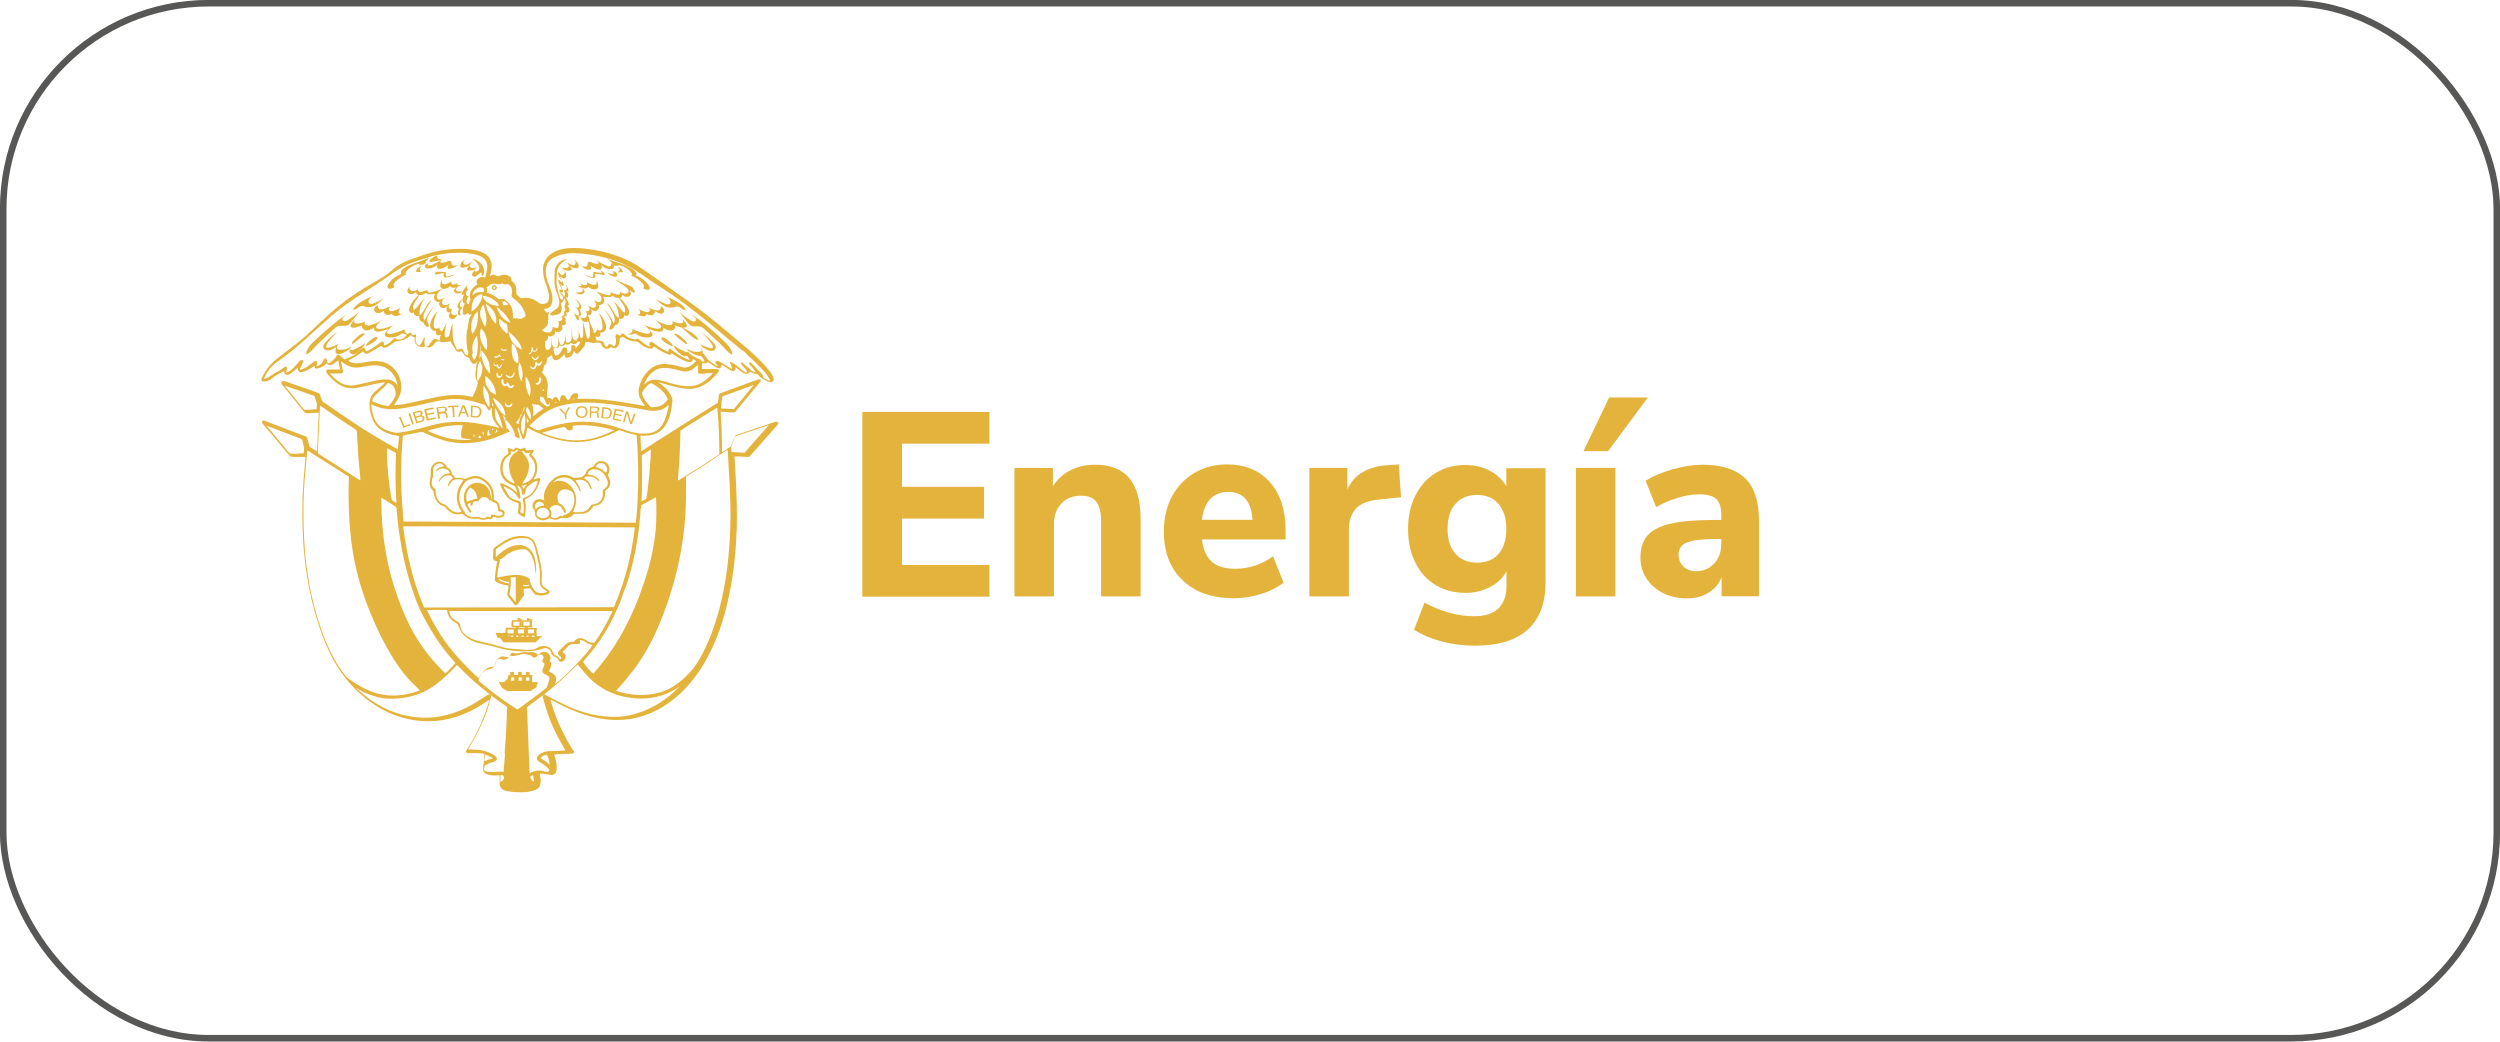<?xml version="1.0" encoding="UTF-8"?><svg id="Capa_2" xmlns="http://www.w3.org/2000/svg" viewBox="0 0 163.86 68.27"><defs><style>.cls-1{fill:#e4b33c;}.cls-2{fill:none;stroke:#575756;stroke-miterlimit:10;stroke-width:.43px;}</style></defs><g id="Capa_2-2"><rect class="cls-2" x=".21" y=".21" width="163.44" height="67.84" rx="13.48" ry="13.48"/><path class="cls-1" d="m28.09,17.41c-.06-.03-.07-.13-.01-.16-.06.02-.12.04-.17.07-.05.04-.09.11-.06.17.03.08.13.11.22.11.24,0,.48-.11.64-.29,0,.01-.02.02-.03.04-.04.06-.06.14-.02.2.05.09.19.08.3.05.17-.06.32-.14.46-.26-.03.04-.07.09-.08.14-.01.05,0,.12.06.14.03.02.07.01.1,0,.18-.02.37-.12.49-.26-.11.04-.27.1-.36,0-.06-.06-.02-.17-.07-.23-.13-.14-.47.2-.71.06.04-.1.13-.18.22-.24h0c-.24.16-.49.29-.76.41-.07.03-.15.05-.21.02"/><path class="cls-1" d="m30.21,17.53s.05.02.07.02c.2,0,.39-.07.54-.19,0-.03.01-.05.03-.07.05-.07.13-.12.21-.17-.12.06-.25.12-.37.18-.08.04-.19.08-.26.03-.07-.05-.07-.16-.03-.23.05-.07.13-.12.2-.16-.11.06-.23.12-.31.21-.09.09-.14.22-.11.34,0,.02.02.04.03.06"/><path class="cls-1" d="m28.23,17.17c.22-.02.43-.07.64-.13.03,0,.07-.03.08-.05-.04,0-.08,0-.12-.01-.06,0-.13-.03-.16-.08-.04-.05-.03-.14.03-.16-.2.04-.39.15-.53.3-.03.03-.05.09-.02.12.02.02.05.02.07.01"/><path class="cls-1" d="m38.59,17.66s.07,0,.1,0c.05-.03.07-.09.06-.14-.01-.05-.04-.1-.08-.14.13.11.29.2.46.26.1.04.24.05.3-.05.04-.06.02-.14-.02-.2,0-.01-.02-.03-.03-.04.16.18.4.29.64.29.09,0,.19-.03.22-.11.02-.06-.01-.13-.06-.17-.05-.04-.11-.06-.17-.07.06.02.05.13-.01.16-.07.03-.14,0-.21-.02-.26-.11-.52-.25-.76-.41h0c.09.06.18.14.22.24-.24.14-.58-.2-.71-.06-.05.05,0,.17-.07.23-.09.09-.26.04-.36,0,.12.14.3.23.49.26"/><path class="cls-1" d="m37.67,17.36c-.08.05-.18.01-.26-.03-.12-.06-.24-.12-.37-.18.08.04.16.09.21.17.01.02.02.05.03.07.15.13.34.2.54.19.02,0,.05,0,.07-.02.02-.01.03-.04.03-.06.03-.12-.02-.25-.11-.34-.09-.09-.2-.15-.31-.21.08.04.16.09.2.16.05.07.05.18-.03.23"/><path class="cls-1" d="m50.99,27.69s-.07-.06-.11-.05h0c-.06,0-.12.03-.17.04-.75.25-1.49.51-2.24.76-.04.01-.07.02-.1.03-.16.05-.17.06-.23.21-.01.03-.03.07-.05.11-.05.11-.09.22-.14.33l-.08.18s-.04.02-.06.03c-.05.03-.1.05-.14.08-.07.04-.14.09-.21.14-.04.02-.07.05-.11.07,0,0-.02,0-.03.01v-.03s0-.08,0-.12c0-.14,0-.27,0-.41,0-.28-.01-.58-.02-.87,0-.25-.03-.5-.04-.74,0-.12-.02-.25-.02-.37,0-.01,0-.02,0-.03,0-.03,0-.06,0-.08h0s.03,0,.04,0l.25.02c.13,0,.26.02.39.03.04,0,.08,0,.12,0h.05c.05,0,.1-.02.13-.06.02-.03.04-.05.06-.08.51-.61,1.02-1.23,1.54-1.85l.03-.04s.01-.07,0-.1c-.02-.02-.04-.04-.07-.04,0,0,0,0,0,0-.05,0-.1.01-.14.03-.68.25-1.37.5-2.05.75l-.25.09s-.04.01-.06.02c-.14.05-.16.07-.18.29,0,.08-.02.16-.03.24,0,.04-.01.08-.02.12l-.06.04s-.08.05-.12.07l-.8.5c-.92.58-1.84,1.16-2.75,1.74-.26.17-.52.33-.78.5-.14.09-.28.19-.43.28,0,0-.02.01-.02.02-.02.02-.04.03-.06.03,0-.05,0-.11-.01-.16,0-.11-.01-.23-.02-.34,0-.07,0-.13-.01-.2,0-.11-.02-.21-.02-.32h0s.03,0,.05,0c.16.01.33,0,.52-.02.49-.06.86-.3,1.1-.7.06-.11.12-.21.16-.31.15-.36.24-.77.27-1.29,0-.06,0-.11-.03-.17-.11-.26-.26-.49-.46-.67-.11-.11-.25-.22-.42-.34.04,0,.09.02.13.03.21.06.39.11.57.16.32.09.71.19,1.11.23.43.04.81-.05,1.15-.24.21-.12.41-.27.58-.44.14-.13.26-.28.39-.42.02-.02.03-.06.03-.1,0-.05-.05-.08-.1-.09-.04,0-.07,0-.1,0h-.3c-.15,0-.31,0-.46,0-.04,0-.08,0-.13,0h-.01c-.01-.06-.01-.11-.01-.16v-.04s0-.04,0-.07c0-.04,0-.08,0-.12.01,0,.02,0,.03,0,.03,0,.06.01.1.02.05,0,.11,0,.16-.02.03-.01.06-.03.09-.05,0,0,.01-.01.02-.02.01,0,.03.02.04.03.02.01.03.02.05.03l.09.06c.09.06.19.13.28.19.06.04.13.07.2.09.06.02.11.01.15-.02.04-.03.07-.08.08-.14,0-.02,0-.05,0-.07h0s.04.02.06.03c.05.04.11.07.16.11.07.05.15.1.23.15l.03.02c.05.03.11.07.17.09.08.03.14.02.17,0,.05-.03.09-.08.1-.16,0-.01,0-.03,0-.04,0-.01,0-.02,0-.04.02.02.04.04.07.06.03.02.06.05.08.07.07.06.14.13.22.18.06.04.13.08.21.11.12.05.24.02.33-.07.01-.01.02-.02.04-.03,0,0,0,0,.01-.01.02,0,.04.02.06.03.06.03.12.06.19.08.06.02.12.04.18.05.03,0,.05.01.08.02,0,0,.01.01.01.02.02.03.04.06.07.09.18.16.36.27.56.34.08.03.14.04.2.04h0c.06,0,.11-.02.14-.06.03-.04.05-.09.04-.15,0-.05-.02-.11-.05-.15l-.03-.06c-.05-.09-.09-.18-.16-.26-.15-.19-.27-.34-.39-.47-.35-.37-.73-.73-1.14-1.08-.22-.18-.43-.37-.65-.55-.2-.17-.4-.33-.6-.5-.93-.79-1.82-1.49-2.73-2.13-.58-.41-1.16-.82-1.73-1.22-.37-.26-.75-.52-1.12-.78-.51-.36-1.09-.66-1.73-.88-.54-.19-1.12-.33-1.77-.42-.46-.06-.84-.09-1.2-.07-.19,0-.39.03-.58.07-.3.07-.55.18-.76.35-.3.24-.46.56-.48.94,0,.29.04.58.15.89.02.05.04.1.06.16.03.07.06.15.08.23.04.13.07.26.1.39.02.12.02.25-.03.39-.03.11-.08.17-.16.2-.24.07-.4.05-.54-.07-.25-.21-.54-.31-.87-.28-.08,0-.16.01-.23.02-.06-.05-.13-.11-.19-.16l-.11-.1c0-.53-.02-.6-.33-.92,0,0,0,0,0-.01,0-.02,0-.03,0-.05,0-.08-.03-.14-.08-.17-.13-.08-.3-.17-.51-.12-.05.01-.1.03-.15.05-.11.05-.21.04-.3-.02-.11-.07-.22-.06-.33.02,0,0-.01.01-.02.02-.02.01-.03.02-.04.03,0-.02.01-.04.02-.06,0-.02.01-.03.02-.05.07-.23.1-.44.09-.64-.02-.35-.18-.6-.49-.77-.12-.07-.26-.12-.44-.17-.31-.08-.65-.12-1.09-.12-.02,0-.05,0-.07,0-.57,0-1.14.07-1.69.21-.53.13-1.04.31-1.56.5-.47.17-.87.4-1.2.7-.19.17-.42.34-.7.51-.21.13-.44.26-.72.43-1.09.62-2.07,1.35-2.92,2.15-.13.12-.26.24-.39.36-.09.09-.18.17-.27.26l-.12.11c-.2.18-.4.38-.61.56-.36.31-.74.6-1.11.88l-.21.16c-.25.19-.45.35-.62.49-.33.28-.61.64-.84,1.12-.02.04-.03.07-.04.11,0,.03,0,.06.01.09.02.03.04.04.08.05.04,0,.07.01.11,0,.19,0,.34-.06.46-.17.19-.16.42-.3.69-.43.02-.01.05-.02.07-.04.02,0,.03-.02.05-.03,0,0,.01,0,.02,0,0,0,.01,0,.01,0h0s0,.08.02.11c.02.1.1.14.2.13.05,0,.09-.02.12-.04.04-.03.09-.06.13-.09l.2-.16c.08-.06.16-.12.23-.19,0,0,0,0,0,0,0,.02,0,.04,0,.06-.01.08.01.15.06.2.05.04.12.06.2.04.09-.02.17-.05.23-.07.21-.09.4-.21.54-.3.02-.01.04-.03.07-.04,0,.01,0,.03,0,.04,0,.05,0,.09.04.12.03.03.08.02.12.01.23-.04.42-.13.56-.28l.02-.02s.03-.03.04-.04c0,0,0,0,.01.01.1.12.17.14.31.09.05-.01.09-.04.13-.06.05-.03.09-.06.14-.1.03-.02.05-.04.08-.06.01,0,.02-.02.03-.03.02-.02.04-.03.06-.04.02.07.04.15.05.23v.07s.03.07.04.1c.02.07.03.13.03.2,0,0-.02,0-.02,0-.03,0-.06,0-.08,0h-.58s-.02,0-.02,0c-.03,0-.07,0-.1,0-.04,0-.08.03-.1.06-.02.04-.02.08,0,.12.01.03.04.07.06.09.23.29.47.52.74.69.22.14.43.22.64.25.21.02.4.02.57-.01.27-.05.54-.11.76-.16.06-.01.13-.03.19-.04.22-.05.45-.11.68-.14.07-.01.13-.01.2,0-.01.02-.02.04-.04.05-.1.1-.21.2-.32.29-.05.04-.09.08-.14.12-.05.04-.1.09-.16.13-.24.22-.35.49-.35.81,0,.4.09.77.25,1.11.16.32.39.55.72.71.19.1.41.17.65.22.1.02.2.04.3.06h.02c-.02.19-.03.37-.05.55l-.03.32h-.02s-.08-.05-.11-.07c-1-.55-2.01-1.16-2.99-1.82-.35-.24-.71-.48-1.05-.72-.23-.16-.46-.32-.69-.47-.07-.04-.11-.1-.13-.17-.01-.05-.03-.09-.05-.14-.02-.05-.04-.1-.05-.15-.03-.1-.09-.15-.18-.18-.01,0-.03,0-.04-.01l-.39-.14c-.55-.19-1.09-.38-1.64-.57h-.03s-.04-.02-.07-.03c-.02,0-.06-.01-.09,0-.04,0-.08.03-.1.07-.02.04-.01.08.01.12.02.03.04.05.06.08h.01c.15.2.3.38.45.56.31.39.63.77.94,1.16.08.09.16.13.27.12.18-.02.37-.03.55-.04h.09s.03,0,.05,0c0,0,0,0,.01,0,0,.22-.02.43-.03.63-.01.21-.02.43-.03.64,0,.07,0,.13,0,.2,0,.15-.01.3-.02.45,0,.09,0,.17-.01.26,0,.11,0,.23-.02.35-.02,0-.04-.02-.05-.03-.05-.03-.1-.06-.15-.09-.07-.05-.14-.09-.21-.13-.06-.04-.1-.08-.11-.16-.02-.11-.05-.22-.08-.32l-.03-.11c-.02-.07-.06-.12-.13-.14-.11-.04-.22-.08-.32-.12l-.31-.12c-.65-.25-1.31-.5-1.96-.75h-.02s-.08-.04-.12-.05c-.03,0-.07,0-.1.04-.03.03-.03.07-.01.11.02.04.05.07.08.11.16.2.33.39.5.59.39.46.79.94,1.18,1.41.07.09.16.13.27.13,0,0,0,0,.01,0,.19,0,.38,0,.56,0h.12s.06,0,.1,0h.02s0,.05,0,.07c-.02.19-.03.38-.05.57-.02.28-.05.56-.07.84-.05.7-.08,1.41-.08,2.12,0,.75.02,1.53.08,2.32.05.64.12,1.27.22,1.87.17,1.09.43,2.19.79,3.28.28.84.58,1.56.93,2.21.61,1.11,1.42,2.03,2.4,2.75,1.04.76,2.19,1.19,3.41,1.28.61.04,1.23-.01,1.84-.16.57-.14,1.14-.37,1.72-.69.17-.09.72-.46.81-.51.02-.01.04-.02.07-.04,0,0,0,0,0,0,0,.03-.01.06-.02.09-.02.07-.25.73-.33.94-.24.68-.59,1.37-1.08,2.16-.01.02-.03.05-.05.07l-.03.04s-.02.04-.03.07c0,.03,0,.06.02.09.02.02.04.04.07.04.01,0,.03,0,.04,0,0,0,.02,0,.03,0,.25,0,.54-.01.82.02.02,0,.04,0,.05,0,.06,0,.12.02.17.04,0,.07,0,.13-.01.2,0,.02,0,.04,0,.06-.01.09-.02.19-.03.28-.02.12-.03.25-.04.37-.02.2.06.34.24.41.07.03.15.05.25.07.16.02.31.03.46.01.02,0,.03,0,.05,0,.03,0,.05,0,.08,0,0,.04,0,.08,0,.11,0,.04,0,.08,0,.12,0,.11-.01.22,0,.32.01.23.14.38.36.45h.02s.07.03.11.03c.28.06.57.07.83.08.04,0,.07,0,.11,0,.27,0,.49-.03.71-.09.09-.02.18-.06.27-.1.13-.06.21-.17.25-.31.01-.06.02-.13.03-.2,0-.15-.02-.3-.05-.43,0-.02,0-.04,0-.06,0,0,0-.01,0-.02,0,0,0,0,.01,0,.02,0,.04-.01.05-.01.09,0,.19,0,.28.02.06,0,.11.02.17.03.06.01.12.02.18.03.2.03.33-.06.38-.25.02-.06.03-.13.03-.2.01-.22-.03-.44-.12-.73-.02-.05-.03-.09-.05-.14.05-.02.11-.02.16-.03h.01c.3-.01.61-.03.91-.04.04,0,.09,0,.14-.02.05-.01.08-.04.09-.08,0-.04,0-.07-.04-.1-.04-.03-.06-.07-.09-.12-.04-.06-.07-.12-.11-.18-.09-.15-.18-.31-.27-.47-.44-.8-.79-1.65-1.02-2.52,0-.02,0-.04-.01-.06,0,0,0,0,.01,0,.03.01.05.02.07.04.41.23.79.42,1.17.58.88.39,1.69.61,2.47.69.51.05,1,.04,1.46-.03.66-.1,1.3-.32,1.93-.66.77-.43,1.47-1.01,2.08-1.75.55-.65,1.01-1.4,1.41-2.27.49-1.06.86-2.22,1.13-3.57.15-.73.26-1.5.34-2.28.07-.66.11-1.31.13-1.94.03-1.11,0-2.28-.09-3.81-.02-.28-.03-.57-.05-.86,0-.02,0-.04,0-.07,0,0,0,0,0,0h.36c.16.02.32.02.48.03.08,0,.16,0,.21-.1.02-.03.04-.06.07-.09.01-.01.02-.02.03-.03.53-.6,1.07-1.21,1.6-1.81h.01c.03-.05.07-.09.09-.13.02-.04.02-.08,0-.12m-3.72-1.15c.02-.19.04-.36.07-.54.15-.06.31-.12.46-.17.08-.03.15-.06.23-.08l.22-.08c.16-.06.33-.12.5-.18.07-.03.14-.05.21-.08.14-.05.28-.11.44-.16-.3.36-.6.73-.9,1.09l-.41.5c-.28-.02-.55-.04-.84-.05,0-.08.02-.16.03-.24m-2.85,4.82c.09-.93.14-1.95.16-3.12.25-.18,2.12-1.35,2.42-1.51,0,0,0,0,0,.01.09,1.01.13,2.03.13,3.04,0,0,0,0,0,.01-.98.65-1.86,1.21-2.7,1.72h-.01s0,0,0,0c0-.05,0-.1,0-.15m-2.39,1.49s0-.01,0-.02c0-.07,0-.14.01-.21,0-.12.01-.23.01-.35.02-.83.02-1.59,0-2.32,0-.03,0-.06,0-.09h0c.2-.15.46-.32.59-.38,0,0,0,0,0,.01,0,.78-.18,2.65-.3,3.21-.1.05-.21.11-.31.17,0,0,0-.02,0-.03m-.03.47c0-.05,0-.1.01-.15v-.03s.11-.06.11-.06c.29-.16.57-.31.86-.47,0,0,0,.02,0,.03.04.72.03,1.41-.02,2.07-.1,1.13-.35,2.28-.77,3.51-.4,1.2-.86,2.26-1.4,3.24-.49.89-1.1,1.77-1.88,2.67-.01.02-.03.03-.04.04h-.01c-.17-.12-.55-.57-.66-.77h0s.04-.06.06-.08c.33-.38.65-.77.94-1.18.38-.54.72-1.12,1.01-1.72.15-.31.29-.62.42-.94.13-.33.22-.7.38-1.01.33-.99.58-2.02.74-3.05.11-.74.19-1.44.23-2.11m-5.79,10.84s-.06-.03-.09-.05c-.02-.01-.05-.02-.07-.03-.07-.04-.07-.05-.04-.12.01-.03.03-.06.04-.09,0-.02.02-.04.03-.06.06-.14.11-.31-.04-.46,0,0,0-.01,0-.01v-.02c.04-.06.07-.13.04-.22-.04-.1-.07-.2-.16-.26-.15-.11-.36-.11-.52,0-.03.02-.06.05-.1.08-.01,0-.02.02-.03.03-.02-.01-.04-.02-.05-.04-.07-.08-.2-.12-.3-.13-.1-.01-.2-.01-.29,0h-.33s-.09.01-.13.02c-.08.01-.16.04-.24.05-.09.02-.17.01-.26-.02-.02,0-.04-.01-.05-.01-.08-.01-.11.02-.14.07v.02s-.07.1-.1.14c-.05.06-.1.07-.17.05-.02,0-.04-.01-.05-.02,0,0-.02,0-.03,0-.17-.06-.32-.03-.46.1-.04.03-.07.07-.11.1-.04.04-.09.11-.09.2,0,.01,0,.02,0,.04,0,.01,0,.02,0,.04-.01.1-.07.16-.18.18-.02,0-.03,0-.04,0-.22,0-.37.12-.5.23-.14.11-.24.26-.3.44v.04s-.03.04-.04.07c-.02-.01-.03-.02-.04-.04-.86-.78-1.56-1.54-2.14-2.33-.45-.62-.84-1.28-1.2-2.04,0,0-.01-.02-.02-.03-.01-.02-.02-.04-.02-.06.2-.02,1.11-.02,1.31,0,0,.02,0,.04.01.06.04.29.18.52.43.68.02.01.04.02.05.04.05.03.09.06.14.09.06.03.09.08.11.14.01.04.02.07.04.11,0,.02.01.03.02.05.11.28.3.51.57.69.19.13.41.22.64.28.19.05.37.09.55.13.39.07.77.21,1.16.29.38.08.78.13,1.17.14.38,0,.78,0,1.14-.1.05-.02.1-.02.15-.04.04-.01.09-.03.13-.05.22-.07.43.04.5.23,0,.02.02.05.03.07v.03c.06.11.14.19.24.22.09.03.16.09.2.17.01.03.03.05.06.09.07.08.17.09.25.04.12-.09.19-.2.18-.35,0-.07-.03-.13-.09-.18-.03-.03-.06-.05-.1-.09h-.01s.01-.02.02-.03c.01-.01.02-.02.03-.03.03-.03.06-.06.09-.08.06-.06.13-.12.18-.18.13-.16.3-.23.51-.2.03,0,.07,0,.1.01.02,0,.04,0,.06,0,.09.01.13-.03.15-.06.03-.06.02-.11-.03-.16,0,0,0,0-.01-.01.06-.04.13-.05.2-.02.06.02.12.05.19.1.15.1.3.18.48.2-.25.48-1.85,2.15-2.45,2.55,0-.02.01-.05.02-.07.01-.05.03-.09.03-.14.04-.22-.02-.36-.23-.47m-5.98-15.59c0,.15.03.17.17.19.07,0,.13.01.2.02.09,0,.18.02.27.03.01,0,.02,0,.04.02,0,0,0,0,0,0-.08,0-.16.02-.25.02-.67.03-1.34-.08-2.01-.33-.19-.07-.4-.16-.62-.26.28-.1,1-.28,1.32-.32.54-.06.83-.07,1-.03,0,.02,0,.03-.02.05,0,0,0,.02-.01.03-.07.18-.1.37-.09.59m-1.2.29c.54.16,1.11.22,1.68.19.68-.04,1.36-.19,2.08-.49.15-.06.29-.12.44-.19.06-.03.12-.05.18-.08.33.31.42.38.58.45h.02s.01,0,.01,0c.06-.03.05-.09.04-.12-.04-.14-.07-.27-.11-.41,0-.03-.02-.06-.03-.1v-.02s.06-.04.1-.06c0,.03.01.05.01.08,0,.03,0,.06.02.09.01.03.02.07.03.1,0,.03.02.07.03.1.02.06.05.14.08.2,0,.02.01.03.02.05.02.05.04.11.09.14l.02.02.02-.02c.09-.1.11-.16.23-.74h0s.03.01.05.02c.01,0,.02.01.03.02.48.25.93.44,1.36.58.62.21,1.23.31,1.82.31h0c.55,0,1.1-.1,1.68-.31.37-.13.7-.27.99-.43.06-.04.12-.04.19-.01.24.09.53.19.83.25.04,0,.09.02.13.03.02,0,.05.01.07.01.07.36.13,2.3.11,3.23-.03,1.19-.1,2.23-.16,2.52-.01,0-.02,0-.03,0-5.05-.03-10.11-.05-15.16-.08,0,0-.01,0-.02,0,0,0,0,0,0,0-.03-.15-.04-.3-.05-.45v-.11c-.16-1.73-.15-3.44,0-5.07h.01s.07-.02.1-.03c.11-.02.22-.04.33-.06.23-.05.47-.09.71-.14.08-.02.14-.01.21.02.4.2.81.37,1.23.49m2.05-.38c.07.05.07.08.03.22,0,0-.01-.02-.02-.03,0,0,0-.01,0-.02,0,0,0-.01,0-.02-.02-.05-.02-.1,0-.15m.26.28s.03-.06.05-.09c0,0,.02-.02.02-.03,0-.01.02-.03.03-.04,0-.01.02-.03.03-.05,0,.02.02.03.03.04.03.04.05.08.07.12-.02,0-.04.01-.06.02-.02,0-.04,0-.06.01-.04,0-.08.01-.12.01m.32-.4s.03,0,.04,0,.02.01.02.03c.03.05.03.11.01.16-.02-.02-.04-.05-.05-.07,0-.02-.01-.03-.02-.05,0-.02,0-.03,0-.05,0,0,0-.02,0-.03m.43-.16s0,0,0,.01c0,0,0,.02,0,.03,0,.02,0,.04,0,.06,0,.03,0,.07,0,.1,0,.02,0,.05.02.06,0,.02.02.03.04.05.01.01.03.02.05.02,0,0,.02,0,.03,0,0,0,.02,0,.03,0-.05.02-.1.03-.15.05-.05.01-.09.02-.13.03,0-.02,0-.03,0-.05,0-.02,0-.04,0-.05,0-.03,0-.07.01-.1,0-.05.02-.09.04-.14.01-.03.03-.05.05-.08m.22-.02s0-.02,0-.03c0,0,0,0,0,0,.01,0,.03,0,.04,0,0,0,.01,0,.02,0,0,0,0,0,0,0v.02s0,.03,0,.04c0,.01,0,.02-.02.03-.01.01-.03.03-.05.04,0,0,0-.02,0-.03,0-.03,0-.05,0-.09m.15.28s.06-.05.08-.08.04-.07.05-.11c0,0,0-.01,0-.02,0,0,0-.01,0-.02,0,0,0,0,.01,0,.01,0,.02,0,.02,0,0,0,.01.02.02.03,0,.02,0,.03.01.05,0,.02,0,.03.01.05h0s0,.01,0,.01c-.02.01-.04.02-.07.04-.03.01-.06.03-.09.04-.02,0-.04.02-.07.03m-1.14-3.03c0,.05,0,.1-.03.15-.06.12-.12.25-.18.38l-.05.11s-.02,0-.03,0c-.03,0-.07-.01-.1-.02-.47-.11-.98-.13-1.54-.07-.48.05-.95.16-1.41.26-.09.02-.18.04-.27.06-.09.02-.18.04-.27.06-.25.06-.52.12-.78.17-.16.03-.32.05-.48.07h-.08c-.06.02-.13.02-.19.01,0,0,0-.01.01-.02h0c.13-.17.24-.35.33-.55.08-.16.12-.32.13-.48.04-.6-.18-1.11-.65-1.5-.24-.19-.52-.3-.87-.33-.32-.02-.64.03-.91.08-.18.04-.34.06-.48.06h-.04c-.16,0-.32-.05-.49-.14,0,0-.01-.01-.02-.02.03-.04.06-.06.1-.08.29-.15.57-.32.86-.54.01.02.03.04.04.06.08.09.17.12.28.08.06-.02.12-.06.18-.09.15-.09.3-.18.45-.27l.15-.09s.05-.02.07-.04h.03s.09.11.19.11c.1,0,.19-.03.27-.09.13-.1.27-.19.43-.3.02-.01.05-.02.08-.03h.02s.04-.01.07-.01h.03c.31-.04.58-.16.81-.36,0,0,.02-.01.03-.02.1.09.12.1.25.12,0,.03,0,.06,0,.09v.07c0,.17.06.29.18.39.09.08.21.11.33.1.05,0,.09-.03.13-.05h.02s.01-.02.02-.02c.01,0,.02.02.04.02.02,0,.03.02.05.03,0,0,.02,0,.02.01h.01c.16.09.32,0,.43-.12.11-.12.17-.29.37-.24.19.05.38.05.61.02,0,0,.09-.02.09-.02h0s.04,0,.05-.01h.01s.02.05.02.05c0,0,0,0,0,.01.05.12.13.19.2.3.1.17.13.37.39.32.03,0,.06-.01.09-.02.01,0,.03,0,.04-.01,0,0,.13.23.15.25.07.09.16.13.27.16.02,0,.03,0,.05.02l.02.04c.06.15.18.47.4.33.04-.03.08-.07.11-.11,0-.01.02-.02.03-.03-.05.06-.06.19-.08.26-.02.1-.04.19-.04.29-.02.21-.05.45.04.66.03.07.11.16.09.24,0,.04-.03.07-.04.11,0,.05,0,.1,0,.14m0-2.2c-.03.14-.09.28-.19.41,0,0-.01.01-.02.02-.03-.04-.04-.08-.06-.12,0-.02-.02-.04-.03-.07-.03-.06-.03-.13-.01-.21.02-.09.02-.19,0-.27-.03-.16,0-.32.05-.49.04-.14.12-.28.24-.43,0,0,0,0,0,0,0,.01,0,.02.01.03.07.4.07.77,0,1.14m-.25-1.37s-.01.02-.02.02c-.01.02-.02.04-.04.05-.18-.53-.04-1.12.35-1.5,0,0,0,.01,0,.02v.05c0,.06.01.13.02.19,0,.49-.09.87-.31,1.17m.23-1.68h0c-.06.08-.14.15-.23.21-.03.02-.06.04-.1.06,0-.07,0-.13,0-.19,0-.09.01-.18.03-.27,0-.05.02-.1.04-.15.02-.06.04-.11.07-.18,0-.02.02-.04.04-.06.1-.12.23-.21.37-.26.02,0,.04-.01.06-.01,0,0,.02,0,.02,0,.02,0,.04.03.05.08.02.05.02.09,0,.14-.07.23-.18.44-.34.63m2.19.98s.01.03.02.05c-.27-.12-.46-.25-.59-.42-.14-.18-.25-.4-.33-.66.03.02.06.05.09.08.05.04.09.08.14.12.28.22.51.51.67.84m-.54-1.37s.04,0,.06,0c.04,0,.07-.01.11-.02.13.08.18.12.25.22-.11.04-.22.06-.34.05-.02-.05-.03-.1-.04-.15,0-.03-.02-.06-.03-.09m1.44,7.09c-.19.3-.31.59-.35.9-.02.01-.05.02-.07.03-.04-.02-.08-.05-.11-.09,0,0,0,0-.01-.01,0,0,0,0,0,0,.01-.02.02-.03.03-.04.12-.11.21-.25.26-.41h0c.02-.05.03-.09.07-.11.04-.02.06-.07.07-.11.05-.13.09-.27.13-.41,0,.04,0,.08,0,.12,0,.06,0,.1-.03.15m.05.21c.07.5.04.98-.1,1.44,0,0,0,0,0,0-.23-.46-.19-.98.11-1.45m-1.5.06l.05.06c.05.06.11.11.17.18-.01.2.01.39.07.56.02.05.04.11.07.16,0,0,0,0,0,0,0,0,0,0,0,0,0,0-.02,0-.03.01,0,0-.02,0-.03.01,0,0,0-.01,0-.02,0,0,0-.01,0-.02-.04-.18-.08-.35-.13-.51-.05-.16-.1-.3-.15-.44m-1.39-3.81c-.05.04-.08.1-.11.16,0-.02,0-.03,0-.05.02-.23.04-.46.06-.68,0-.04,0-.08,0-.12.03.06.04.1.03.16-.03.16-.03.34.01.54m0-1.81c.29.24.5.79.37,1.43-.37-.36-.53-.96-.37-1.43m-.03-1.16h0s.02-.1.04-.15h0s.03-.08.05-.1c.04-.05.07-.1.11-.15,0,0,0,0,0,0,.01.05.03.1.04.16.05.19.1.38.13.57.04.27.02.5-.06.72-.01-.01-.02-.02-.03-.03-.12-.18-.2-.35-.26-.53-.05-.15-.05-.3-.04-.49m.36-.46c.22.15.39.31.51.49.16.24.22.56.16.84-.27-.23-.62-.92-.67-1.33m.75,3.44c.07-.03.11-.07.16-.12.02.01.04.04.05.07l.04.08s0,.01,0,.02c0,.01-.02.01-.03.01-.04-.01-.05-.04-.08-.07-.16.16-.25.17-.36.02.07.02.14.02.21,0m.7-1.78h0c0,.11-.01.21-.03.31-.2-.15-.34-.3-.43-.45-.09-.16-.14-.32-.11-.45,0-.03.02-.05.03-.06,0,0,0,0,0,0,.01,0,.04,0,.09.04h.01s0,.01,0,.01h0s0,0,0,0c.1.1.22.19.36.26.02.03.04.07.05.12.01.05.02.1.02.17h0s0,0,0,.01c0,0,0,.02,0,.02m.37,2.98s.03-.09.04-.13c0,0,0,0,0,0,0,0,0,0,.02,0,0,0,0,0,.01,0,0,0,.01,0,.01.02.01.04,0,.08,0,.12-.03.12-.12.23-.25.24-.05,0-.09,0-.14-.02-.04-.02-.08-.05-.11-.08-.03-.03-.06-.07-.06-.12,0,0,0,0,0-.01.01,0,.03,0,.04.01.02.01.03.02.05.04.09.06.21.13.3.05.04-.03.06-.07.07-.11m-.06-2s.07.04.09.05c.06.05.11.1.14.17.15.32.23.65.19,1,0,.02,0,.04-.01.06-.11-.03-.18-.09-.25-.18-.07-.1-.12-.22-.14-.34-.05-.24-.04-.49-.02-.76m-.54.45c-.11,0-.14-.02-.19-.18.03.03.05.03.06.05.07.07.14.08.23.04.03-.01.07-.02.09.02.02.03-.02.06-.07.07-.04,0-.08,0-.12,0m.03.61s-.04.02-.06.02c-.06,0-.12-.03-.16-.1.08,0,.15.02.21.03,0,0,.02.02.02.02,0,0,0,.02-.01.03m-.67.2s0,0,0,0c0,0,.02,0,.02.02,0,.01,0,.02,0,.03,0,.01,0,.02.01.03.01.02.03.04.05.05.02,0,.03,0,.05,0,0,0,.01,0,.02,0,.02,0,.03-.02.04-.04,0,0,0-.01.01-.02,0,0,.01-.01.02-.01.02,0,.03.04.04.05,0,.02.01.04.02.05.01.03.03.09.07.09.01,0,.02,0,.03,0,0,0,.01-.02.02-.03.02-.03.04-.07.07-.1.01-.02.03-.04.05-.04.02,0,.02.02.02.03,0,.05-.12.19-.16.23-.03.03-.09.03-.12,0-.03-.04-.05-.08-.07-.13,0,0,0,0,0-.01,0,0,0,0-.01,0,0,0,0,0-.01,0-.03.02-.07,0-.1,0-.01,0-.02,0-.03-.02-.01,0-.02-.01-.02-.02-.03-.04-.05-.09-.03-.14m.2.65s.01-.04.03-.05c0,0,0,0,0,0,.03.01.03.04.04.07,0,.03.02.06.02.09.01.04.03.09.09.09.05,0,.08-.02.1-.09,0-.02.01-.04.02-.06,0-.01.03-.02.04-.01.01,0,.03.02.03.03,0,.08-.1.2-.18.23-.05.01-.09,0-.13-.03-.06-.05-.09-.12-.08-.19,0-.03,0-.05,0-.08m.36.41s.02-.03.03-.03c.08.01.07.12.07.18,0,.05.02.1.06.14.04.04.09,0,.13-.03.02-.03.04-.07.07-.08.01,0,.03,0,.04,0,0,0,0,0,0,.01.03.06.06.13.09.19.04.07.1.07.17.02.01-.01.03-.03.04-.04.01,0,.03,0,.04-.01.04,0,.04.04.03.07-.05.15-.22.19-.34.09-.04-.03-.06-.08-.1-.11-.04.01-.09.03-.13.03-.07.01-.13-.01-.16-.06-.08-.11-.1-.23-.07-.36m.72,1.58c-.02.18-.24.28-.39.18-.08-.06-.11-.11-.11-.27.06.07.1.11.14.16.07.07.15.07.21-.01.02-.03.03-.06.05-.08.01-.01.04-.02.06-.01.01,0,.03.03.03.05m-.43,1.04h0s0,0,0,0c.3.22.57.72.6,1.03-.17-.11-.31-.25-.42-.4-.13-.18-.19-.39-.19-.62m1.09-2.77c-.01.09-.03.17-.06.25-.19-.35-.25-.94-.14-1.27.15.2.22.52.22.82,0,.07-.01.13-.02.21m-.07-1.86s-.06-.04-.1-.07c-.08-.05-.16-.11-.24-.17-.18-.14-.31-.33-.39-.55h0c-.05-.14-.09-.27-.11-.41.02.01.03.02.04.03l.07.07c.11.1.23.21.33.32.09.09.18.21.26.33.1.16.16.31.16.46,0,0-.01,0-.02-.01m-1.48-2.86s-.06,0-.09-.01c-.11-.02-.23-.04-.34-.07-.31-.1-.51-.28-.63-.56,0-.01,0-.02-.01-.04.37.04.68.18.97.45.06.06.1.14.1.24,0,0,0,0,0,0m-1.02-.92s0,0,0,0c-.02,0-.04,0-.05,0-.26-.03-.48.04-.65.21,0,0,0,0,0,0,0-.07.02-.12.04-.17.02-.05.05-.08.07-.12.06-.07.14-.14.23-.19.05-.03.11-.04.17-.04.05,0,.1,0,.15.02.05.01.08.05.1.11,0,.05,0,.08-.03.17m-.42,5.16c.02-.22.07-.46.19-.65l.04.1c.03.08.06.15.09.24.01.04.03.07.02.11,0,.18-.02.29-.07.46-.05.17-.17.28-.24.44-.07-.25-.05-.43-.02-.69m.27-1.35l.04.05c.11.13.22.26.3.41.05.1.1.19.13.28.04.11.06.21.07.3.02.12.02.24.03.36v.09s0,.02,0,.02c-.33-.21-.65-1.05-.57-1.5m.15,2.3s.01.01.02.02c.07.14.15.28.23.4.07.11.09.25.11.36.03.19.03.4,0,.64,0,0,0,0,0,0-.33-.37-.47-.92-.35-1.42m.34.27h0c-.03-.07-.07-.14-.12-.2-.06-.08-.1-.18-.12-.32-.01-.12-.02-.24,0-.38.37.23.69.79.69,1.22h0c-.11-.03-.2-.08-.29-.14-.07-.06-.12-.11-.15-.17m.19.82c.03.05.05.1.08.15.02.03.01.06,0,.09,0,0,0,0,0,0-.01,0-.03,0-.04,0-.01,0-.02,0-.04-.02,0-.07,0-.15.01-.22m.04-.3c.2.12.37.25.51.4.19.21.29.47.31.79-.28-.16-.69-.76-.82-1.19m.17.68s.05.07.07.12h0c.17.36.31.75.41,1.16,0,.01,0,.03,0,.04-.06-.04-.1-.09-.14-.14l-.03-.03c-.18-.2-.28-.38-.32-.58-.04-.19-.04-.38,0-.56m2.17.53c-.04-.1-.11-.19-.14-.3-.02-.07-.02-.13,0-.18.01-.04.03-.09.05-.14.13.14.22.37.27.6-.01.09-.03.17-.06.23,0,.01-.11-.19-.12-.21m.02.33s-.04.04-.05.05c-.02.02-.04.03-.05.05,0-.01-.01-.02-.02-.04,0-.01,0-.02,0-.04,0-.02,0-.05,0-.07,0-.06,0-.12,0-.18.03.05.06.11.1.16l.03.05Zm.08-1.74s0,.03,0,.04c0,.03,0,.05-.02.08-.22-.4-.3-.83-.25-1.31,0,0,0,0,.01.01.27.34.36.74.27,1.17m2.79,2.13s0-.05-.01-.08c0,0,0,0,0-.01.02,0,.04,0,.06-.01.35-.04.73-.04,1.15,0,.46.04.93.13,1.42.27.03,0,.06.02.1.03,0,0,0,0,0,0-.02.01-.03.02-.04.03-.54.26-1.04.44-1.52.54-.46.1-.94.12-1.47.06-.52-.06-1.05-.2-1.63-.43-.02-.01-.05-.02-.07-.03,0,0,0,0,0,0,.52-.17,1.01-.3,1.48-.39,0,.01.02.02.03.03.02.02.03.04.05.06.06.07.13.12.21.14h0c.07.02.14,0,.19-.04.05-.04.07-.1.06-.18m-11.11,6.52s.07-.01.11-.01c.01,0,.03,0,.04,0h.42c.56,0,1.12,0,1.67,0l12.72.07s.04,0,.06,0c.05,0,.1,0,.14,0,.02.03,0,.06,0,.1,0,0,0,.02,0,.03-.03.26-.07.5-.1.74-.15.98-.39,1.95-.69,2.87-.17.51-.34.96-.52,1.37-.02.04-.04.08-.05.12h-.01s-12.31.02-12.31.02c-.03,0-.06,0-.09,0h0s0,0-.02,0h0s-.01-.03-.02-.05c-.02-.04-.03-.07-.05-.11-.33-.78-.6-1.6-.83-2.52-.19-.75-.33-1.56-.46-2.47,0-.06-.01-.11-.02-.16h0Zm10.17,8.43s.04.04.07.05c.01.01.03.02.04.03.08.07.09.09.03.18l-.02.02h-.01s-.02,0-.03-.03c0,0,0-.01-.01-.02-.07-.11-.16-.19-.27-.22-.07-.02-.12-.07-.14-.15-.01-.03-.02-.06-.04-.09-.12-.32-.49-.43-.8-.34-.11.03-.2.09-.3.14-.27.12-.58.09-.87.07-.31-.02-.62-.04-.93-.08-.4-.06-.78-.2-1.17-.3-.15-.04-.3-.07-.45-.1-.08-.01-.15-.03-.23-.05-.21-.05-.4-.11-.57-.19-.1-.05-.19-.1-.27-.15-.25-.16-.41-.39-.47-.69,0-.02-.01-.04-.01-.06,0-.09-.07-.14-.12-.18-.1-.06-.22-.14-.33-.22-.15-.12-.24-.28-.25-.51,0,0,.01,0,.02,0h10.63s.02-.01.03,0c0,.02,0,.03,0,.04-.33.72-.72,1.4-1.15,2.01l-.02.02c-.14.03-.28,0-.4-.07l-.07-.04c-.07-.05-.15-.09-.23-.13-.14-.07-.29-.07-.45,0-.07.04-.15.08-.17.18-.05,0-.09,0-.14.01h-.07c-.15.02-.28.08-.38.19-.03.03-.06.06-.09.09-.09.1-.19.2-.3.28-.02.02-.05.04-.06.07-.05.08-.05.17.02.24m7.13-16.04v.02c-.05.26-.12.46-.2.65-.05.1-.1.19-.15.28-.18.28-.44.46-.77.53-.23.05-.48.06-.78.02-.38-.04-.74-.16-1.09-.29h-.04c-.56-.21-1.08-.33-1.61-.41-.31-.04-.61-.06-.91-.06-.45,0-.89.05-1.33.13-.52.11-1.03.25-1.5.41-.1.03-.17.03-.25-.02-.13-.07-.27-.13-.39-.22-.02-.01-.03-.03-.03-.04,0,0,0-.02.02-.02.25-.25.52-.48.8-.69.46-.34.99-.57,1.58-.68.6-.11,1.23-.15,1.86-.11.72.04,1.42.14,1.95.23l.25.04c.43.07.88.14,1.32.23.21.04.42.04.67,0,.22-.04.42-.14.59-.29l.08-.07c0,.13-.03.24-.05.34m-7.91-3.28s-.01-.08-.02-.13c.02,0,.03-.02.05-.03.06-.03.12-.06.18-.1.02-.01.09-.08.11-.06,0,0,0,0,0,0,.02.09.01.15.07.23.03.04.05.07.09.09.03.01.07.01.1.01.11-.01.2-.06.28-.13.07-.06.16-.13.22-.21.01-.02.03-.04.04-.06,0,0,0-.01.01-.02,0,.06.02.14.04.19.02.04.05.07.09.08.03,0,.07,0,.1-.02.03-.01.07-.04.1-.05.04,0,.07,0,.1-.03.03-.02.05-.06.07-.09.05-.09.1-.17.12-.27,0-.01.06.09.07.09.02.04.04.08.08.09.04.02.08,0,.11-.01.03-.02.06-.05.09-.08.09-.1.18-.2.26-.31.04-.05.09-.1.11-.16.02-.06,0-.13.03-.18.06,0,.12-.02.18-.04.15.03.34.12.44.08,0,0,.02-.01.02-.02.05,0,.09,0,.14,0,.09-.02.16,0,.25.05,0,.02.01.04.02.05.02.04.03.09.06.13.07.13.22.2.37.17.08-.01.13-.06.18-.12.04.02.07.04.11.05.17.07.29.03.38-.12.06-.1.09-.21.1-.36,0-.04,0-.08,0-.12v-.03s.08-.03.12-.05c.03-.01.06-.02.08-.04,0,0,.02,0,.02.01.02.01.03.02.05.03.23.18.51.27.82.28.07,0,.11.02.15.06.15.13.27.22.4.28.09.04.19.09.3.11.16.04.23.01.31-.13.03.02.06.04.09.06.24.18.52.33.83.45h.03c.06.04.11.05.15.03.03-.02.05-.05.07-.1,0,0,.02.01.02.02.02.02.05.03.07.05.25.18.46.3.66.39.08.04.16.07.25.1.06.02.11.03.17.03,0,0,0,0,.01,0,.1,0,.16-.05.18-.16,0-.02,0-.03,0-.05.06.02.11.05.16.08.02.01.05.03.07.04,0,.01,0,.02-.02.03,0,0,0,0-.01.01-.1.11-.2.2-.31.28-.17.12-.36.15-.56.1-.12-.03-.25-.07-.39-.1-.23-.05-.51-.11-.79-.11h0c-.37,0-.7.12-.97.37-.36.32-.59.74-.7,1.22-.04.2-.02.41.07.63.07.15.16.31.29.46.02.02.04.04.06.07-.03,0-.05,0-.08-.01l-.2-.03c-.15-.03-.29-.05-.44-.08-.71-.12-1.41-.23-2.12-.3-.33-.03-.66-.05-1.01-.05-.14,0-.29,0-.44,0-.01,0-.03,0-.04,0-.04,0-.07,0-.11,0,0,0,0,0,0-.01,0-.02,0-.04,0-.06,0-.02.01-.04.02-.05,0-.02.02-.05.02-.07.01-.05,0-.1-.04-.14-.03-.04-.09-.05-.14-.04-.13.02-.23.09-.29.19-.03.04-.04.09-.06.13,0,.02-.02.04-.03.06,0,.01-.01.03-.02.04h0c-.07.04-.11.02-.15-.04-.04-.06-.09-.12-.14-.19-.05-.06-.1-.06-.13-.07-.03,0-.08.02-.12.09-.05.09-.08.18-.07.3,0,.02,0,.02,0,.02,0,0-.03.01-.05.01h0s-.03-.06-.04-.09l-.02-.03s-.04-.08-.07-.11c-.03-.04-.08-.06-.12-.06h0s-.09.03-.12.07c-.03.04-.05.07-.07.12-.08-.12-.18-.15-.32-.11-.04-.09-.05-.18-.04-.29,0-.09.02-.18.03-.27.04-.23.02-.44-.04-.64-.04-.13-.1-.23-.18-.32-.03-.04-.07-.07-.1-.12-.01-.02-.03-.04-.04-.05.08-.12.12-.25.12-.38,0-.01.01-.03.03-.05v-.02s.04-.03.05-.05c.02-.03.04-.05.06-.08.05-.08.07-.17.05-.27m1.21-.79c-.08,0-.14,0-.17.08-.02.03-.03.07-.05.1-.02.04-.03.07-.05.1-.07.14-.19.23-.36.26h-.03s0,0,0,0l-.02-.07c-.02-.05-.03-.11-.05-.17,0-.03-.02-.05-.02-.08,0-.03-.02-.06-.02-.09,0-.01,0-.02-.01-.04.05-.03.09-.06.13-.1.03.07.12.07.18.03.06-.04.09-.11.11-.17.09.12.33.07.36-.08.08.07.21.06.29,0,.03-.02.05-.06.08-.06.05,0,.09.03.12.05.13.07.32-.02.33-.17.04.04.1.04.16.04,0,.02,0,.05,0,.07-.03.07-.08.13-.15.2-.04.04-.08.08-.11.13,0,.01-.02.02-.03.03,0,0,0-.02-.01-.04,0-.01,0-.03-.01-.04v-.02s-.03-.06-.06-.08c-.03-.03-.08-.04-.12-.03-.05,0-.08.04-.09.1,0,.03,0,.05,0,.08s0,.05,0,.07c0,0,0,0,0,0,0,.07-.03.14-.07.19,0,0,0,0,0,0,0,0,0,0,0,0-.01.01-.03.03-.05.05-.03.02-.06.04-.09.05,0,0-.02,0-.03,0h0s0,0,0,0h0c-.01-.09-.02-.17-.03-.25v-.02c-.02-.06-.05-.09-.1-.1,0,0-.02,0-.03,0m.61,3.29s0,.07-.01.11c-.02,0-.03,0-.05,0,0-.03.01-.05.02-.07,0-.02.02-.03.04-.04m-1.2.34s-.02.02-.03.02c-.01,0-.02,0-.03,0,0-.04.02-.08.03-.11.02.02.03.04.04.08m-.8-.85c0,.05-.04.07-.08.08-.02-.04-.03-.07,0-.11.01-.01.04-.02.06-.02.02,0,.03.03.03.05m-.13.45s.05.03.08.06c0,.01.01.02.02.03.04.07.07.15.1.22l.05.1.02.05h0s.06.06.08.06c.02,0,.05-.01.07-.02.01,0,.02-.02.03-.03.01-.02.02-.05.02-.07,0-.02,0-.03.01-.04,0,0,.01-.02.01-.02,0,0,0,0,0,.01,0,0,0,0,0,.01,0,.04,0,.07,0,.11,0,.04-.02.08-.03.12-.02.01-.04.02-.06.03,0,0-.02,0-.03.01,0,0-.02,0-.03,0s-.02,0-.03,0c0,0-.02,0-.03-.01-.13-.07-.25-.16-.36-.27-.04-.05-.07-.1-.08-.16,0-.03,0-.05,0-.08,0-.01,0-.03,0-.05,0-.01,0-.03.01-.04,0-.01.02-.02.03-.02.01,0,.03-.01.04-.01s.03,0,.05.01m-.16-.84s-.09.07-.15.05c-.05-.01-.09-.04-.1-.09.2-.05.21-.08.23-.28,0-.02,0-.03,0-.05,0-.04.03-.07.06-.06.04,0,.06.03.07.06.02.14,0,.27-.11.37m-.08,1.34l.35.27-.07.05c-.09.06-.18.12-.27.19-.09.06-.17.13-.25.2-.03.02-.06.04-.08.07,0,0,0,0,0,0,0,0,0,0,0-.02,0-.03,0-.07,0-.1,0-.05,0-.1,0-.14,0-.21-.02-.37-.07-.52,0-.02,0-.03-.01-.05,0,0,0,0,0,0,.13.05.26.08.4.07m8.49-.35c-.1.17-.3.34-.49.42-.17.07-.35.1-.55.09-.04,0-.06,0-.08-.03-.23-.22-.38-.41-.47-.61-.12-.25-.11-.31.04-.52.06-.08.13-.16.22-.26.07-.07.16-.13.26-.16.41.23.86.53,1.08,1.06m2.47-1.71c.13,0,.27,0,.4,0h.01s.05,0,.07,0c0,0,0,.01-.01.02-.24.27-.49.48-.76.63-.25.14-.52.21-.81.21h-.01c-.36,0-.7-.08-.99-.15-.12-.03-.24-.07-.36-.1-.1-.03-.2-.06-.3-.09-.18-.05-.34-.08-.49-.09-.03,0-.05,0-.08,0-.25,0-.46.09-.65.28-.03.03-.05.05-.08.08.17-.43.39-.73.7-.94.17-.12.36-.18.57-.19.24-.01.49.02.79.09.13.03.27.07.4.1.3.09.59.03.85-.18.04-.04.09-.07.13-.11.02-.02.04-.04.06-.05.02-.02.05-.05.07-.07v.02h0c0,.07,0,.13,0,.19,0,.08,0,.16,0,.25,0,.11.04.14.15.14,0,0,0,0,0,0,.11,0,.22,0,.33,0m-.27-.85c-.03-.09-.1-.11-.16-.12-.02,0-.05-.01-.06-.02-.12-.06-.23-.12-.34-.19-.05-.03-.1-.07-.15-.1-.02-.02-.05-.04-.07-.06-.02-.02-.05-.03-.06-.06,0-.02,0-.04,0-.05,0-.02-.02-.04-.02-.06l-.04-.08s0,.01.01.02c0,0,0,0,0,.01.19.18.44.32.7.38.05.01.11.02.16,0,.03.03.05.06.08.09.09.09.14.19.16.29-.07.02-.13,0-.2-.03m-10.02-2.7h0s-.02-.06-.02-.08c0-.04-.01-.08,0-.13,0-.08,0-.17.05-.25l.04-.09-.09.05s-.05.03-.08.04c-.06-.07-.12-.14-.18-.2,0,0-.05-.06-.05-.06.04,0,.09,0,.13-.01.2-.03.33-.14.4-.31.03-.08.05-.16.05-.23.02-.2,0-.39-.06-.56-.05-.15-.1-.29-.17-.46-.11-.27-.17-.5-.19-.72-.02-.19,0-.37.04-.54.06-.19.16-.33.33-.45.1-.07.22-.13.37-.19.38-.15.8-.21,1.27-.18.9.05,1.77.22,2.58.51.57.21,1.1.48,1.58.81.43.3.89.61,1.36.91,1.02.65,2.05,1.42,3.08,2.27.68.56,1.41,1.17,2.24,1.86.05.03.1.06.15.09.07.05.13.12.18.19h0c.32.29.62.57.89.86.12.12.24.25.35.39.08.1.14.21.21.31l.04.07s.02.05.03.08c-.02,0-.04,0-.07-.01,0,0-.02,0-.03,0-.13-.04-.23-.1-.36-.21-.01-.12-.02-.14-.13-.26-.14-.15-.29-.31-.44-.46-.05-.05-.11-.11-.16-.16-.02-.02-.04-.04-.06-.06-.02-.02-.05-.05-.08-.04-.03,0-.05.05-.05.07,0,.04.03.08.06.11.07.08.16.15.22.24.03.05.06.09.08.14.02.05.06.08.09.12-.19-.06-.33-.15-.45-.27-.07-.08-.16-.15-.25-.22-.05-.04-.09-.07-.13-.11-.03-.03-.06-.06-.1-.08-.02,0-.04-.01-.05,0-.02.01-.01.04,0,.06.04.11.11.2.19.27.09.07.14.17.2.26,0,.02,0,.03,0,.05,0,0-.01.02-.04.02-.05,0-.08-.01-.11-.03-.08-.05-.16-.1-.22-.16-.1-.08-.18-.17-.28-.24-.1-.08-.21-.15-.32-.21-.03-.02-.06-.03-.1-.04-.01,0-.03,0-.04.01,0,0,0,.02,0,.02,0,.05.03.09.05.14.04.09.07.17.08.25,0,.01,0,.02,0,.03-.01,0-.02,0-.03,0-.04-.02-.09-.05-.13-.08-.03-.02-.05-.04-.08-.05-.21-.13-.38-.23-.54-.32-.05-.03-.11-.05-.16-.07-.06-.02-.1,0-.13.03-.03.04-.03.09,0,.13.01.02.02.04.04.05.02.02.03.04.05.07.02.03.03.05.04.08-.02,0-.04-.02-.06-.03-.22-.13-.42-.28-.58-.42-.03-.02-.05-.06-.07-.09-.04-.08-.09-.14-.14-.2-.03-.04-.07-.07-.1-.11-.04-.04-.03-.07-.04-.12-.01-.06-.04-.12-.07-.18,0,0-.02,0-.02-.01,0,0,0,0,0,0,.01.04.02.08.02.12,0,.04-.06.05-.09.06-.3.07-.64-.01-.88-.21,0,0,0,.01.01.02,0,0,0-.01-.01-.01,0,0,.01.01.02.02,0,.01.02.03.03.04.02.05.03.1.02.16-.01.05-.13.02-.16,0-.29-.12-.56-.27-.81-.45.12.25.3.47.53.63.08.05.16.1.25.11.04,0,.09,0,.13-.02l.02.02c.06.07.13.15.15.24,0,0,0,0-.03,0l-.08-.03c-.08-.03-.16-.06-.24-.1-.31-.16-.61-.36-.88-.58-.02-.02-.04-.03-.07-.03-.06.01-.08.15-.09.2h0s-.02,0-.03,0c-.03-.01-.06-.02-.09-.04-.27-.12-.53-.29-.79-.49l-.03-.02s-.05-.04-.08-.06c-.03-.02-.06-.02-.1-.02-.04,0-.07.02-.1.05-.02.03-.03.07-.02.11,0,.02.02.04.03.06.01.03.03.05.03.07-.01,0-.03,0-.04,0-.1-.02-.19-.06-.27-.12-.1-.07-.19-.14-.29-.22l-.05-.04s-.04-.04-.06-.06l-.02-.02c-.05-.05-.11-.06-.16-.03-.05.03-.09.02-.15.02h0c-.21-.02-.41-.11-.6-.26-.03-.02-.05-.05-.07-.07-.01-.01-.03-.03-.04-.04h-.01s-.02-.01-.02-.01c-.06,0-.11.04-.14.08-.03.03-.06.06-.11.06-.01-.02-.03-.03-.05-.05-.04-.05-.09-.06-.13-.03,0,0-.02.01-.02.01-.02.02-.04.05-.05.08,0,.03,0,.05,0,.08v.02s.03.09.03.15c0,.04,0,.09,0,.14,0,0,0,.02,0,.02,0,.03,0,.05-.01.08,0,.04-.02.08-.05.13-.01.03-.03.04-.05.05-.02,0-.04,0-.07-.01,0,0-.02,0-.02-.01h-.01s-.04-.03-.05-.05l-.03-.02s-.09-.05-.14-.04c-.05.01-.08.06-.1.1v.02s-.02.03-.03.04c-.02.01-.04.02-.07.02-.03,0-.06-.02-.08-.05-.03-.05-.05-.08-.05-.12-.01-.11-.08-.15-.15-.19,0,0-.01,0-.02,0-.05-.02-.11-.04-.16-.05-.07-.01-.13,0-.19,0,0-.09-.03-.18-.08-.24,0,0,.01-.01.01-.01.07,0,.15.02.22,0,.07-.03.13-.1.11-.17,0-.04-.03-.08,0-.1.01,0,.03,0,.05,0,.17.01.3-.15.32-.31.02-.16-.05-.32-.12-.47-.09-.18-.19-.37-.36-.49.15.26.24.55.25.85,0,.07,0,.15-.04.21-.07.1-.26.09-.32-.03,0,.09-.05.19-.13.24-.02.02-.05.02-.08.03-.03-.27-.23-.59-.32-.85.03-.08,0-.16-.04-.23-.02-.04-.04-.08-.07-.12.03.03.07.05.11.04.1,0,.16-.1.18-.18.02-.09-.01-.19-.07-.25.09.11.24.17.37.13.16-.05.24-.26.14-.39.13.04.28-.03.35-.15.07-.12.04-.28-.06-.37.14,0,.28,0,.43.01.07,0,.17-.02.17-.09.12.07.24.15.38.15.02,0,.05,0,.07,0,.07.14.18.27.26.4.11.16.2.37.13.56-.09-.01-.16-.09-.22-.16-.17-.22-.34-.44-.56-.62.26.3.4.71.39,1.1-.05.02-.1-.02-.14-.06-.24-.29-.35-.7-.67-.9.14.2.26.4.38.61.13.23.24.52.09.73-.16-.33-.36-.65-.6-.94.09.15.18.3.26.45.08.13.16.27.18.42.02.16-.09.23-.11.36-.06.38.47-.14.32-.18.1.03.21-.04.26-.13.05-.09.05-.2.04-.3.08.05.19.04.26-.01.07-.06.11-.16.08-.24.03.08.14.11.22.07.07-.04.11-.13.11-.21,0-.08-.03-.16-.07-.24-.13-.27-.32-.51-.55-.7.09-.04.16-.11.16-.2.09.06.19.12.3.12.11,0,.23-.05.26-.15.03-.11-.04-.17-.08-.25.1-.02.17.12.28.12.02,0,.04,0,.05-.02,0,0,0-.02,0-.03,0-.16-.13-.3-.26-.37-.14-.08-.29-.13-.44-.18-.08-.03-.17-.06-.24-.11-.09-.05-.18-.1-.28-.14,0,.05.09.1.12.12.06.04.12.08.18.12.14.08.27.17.39.28.07.07.16.14.14.24-.02.09-.1.16-.19.16-.13.02-.26-.06-.37-.13.04.07-.02.16-.09.18-.07.02-.16,0-.23-.03-.11-.04-.21-.07-.32-.11.04.04.04.11,0,.15-.06.05-.16.04-.24.02-.23-.05-.45-.13-.66-.23.08.12.21.2.28.33.07.12.06.32-.08.37-.14.04-.26-.09-.4-.12.06.06.12.13.16.21.03.08.02.19-.05.24-.07.06-.17.05-.26.02-.09-.03-.15-.1-.24-.12.09.05.16.2.11.3s-.19.09-.29.05c.12.07.18.27.09.38-.1.12-.3.11-.4,0h0c.05.11.1.22.19.29h0s0,0,0,0c.01.01.03.02.04.03.1.05.24.04.31-.03.02.05.03.1.05.15.04.27.06.55.04.82h0c-.01.06-.03.11-.06.14-.02.02-.05.04-.08.04-.04-.04-.05-.09-.07-.15-.08-.34-.16-.68-.24-1.02h0c.02.29.02.57.02.86,0,.07,0,.14-.04.21-.02.04-.05.07-.09.08-.03-.03-.06-.09-.07-.13-.04-.14-.09-.29-.13-.43.04.18.04.36.01.54-.02,0-.03,0-.05,0-.02,0-.03.03-.03.04-.02.04-.03.08-.04.12-.06.01-.14-.01-.18-.06-.07-.07-.08-.18-.1-.28-.03-.19-.05-.37-.08-.56l.04.51c0,.1.02.2-.01.3-.03.1-.09.19-.19.23-.03.01-.07.02-.1,0-.07-.03-.08-.11-.08-.18l-.03-.43c0,.23,0,.46-.11.67-.03.06-.11.13-.17.11,0,0,0,0,0,0,0,0,0,0,0,0-.01,0-.02-.01-.04-.03,0,0,0-.02-.01-.03,0,0,0,0,0,0-.01-.02-.02-.04-.03-.06-.04-.14-.09-.29-.13-.43.02.11.04.23.03.35,0,.1,0,.2-.07.29-.02.03-.05.05-.08.07-.06.03-.14-.01-.18-.06-.07-.07-.08-.18-.1-.28,0-.05-.02-.11-.02-.17,0-.05.01-.1-.02-.13,0,0,0,.08,0,.09,0,.05,0,.11.01.16,0,.1.02.2-.01.3-.03.1-.09.19-.19.23-.03.01-.07.02-.1,0-.04-.02-.07-.06-.08-.12-.04-.14-.03-.36-.03-.44,0,0,0-.01,0-.02,0,0,0,0,.01,0,.18-.04.19-.19.19-.34,0,0,0,0,0,0h0s0,.02.01.02c.05.03.12.03.18.02.06-.01.12-.05.17-.08.03-.02.05-.03.07-.06.04-.06.03-.13.01-.2.11.07.27.07.38,0,0,0,0,0,0,0,.13-.08.15-.28.06-.4,0,0-.02-.01-.03-.02,0,0-.02-.02-.02-.03,0,0,.02.01.03.02,0,0,.02.02.02.02.08.05.21.03.27-.06.04-.07.02-.16-.04-.22.02,0,.03-.02.04-.03.06-.09-.1-.17-.14-.28.03.08.17.05.2-.03.03-.08-.02-.17-.07-.25.04.07.16.08.21.02.06-.06.06-.16.03-.23-.03-.08-.09-.14-.15-.2.04.04.12,0,.13-.05.01-.06-.01-.11-.04-.16l-.16-.32s.08.02.12.03c.07-.14.04-.32-.07-.43.04,0,.09.02.13.02-.01-.19-.09-.37-.22-.51.06.08.11.18.1.28-.01.1-.13.19-.22.14.11.1.14.28.07.41-.02.03-.03.06-.03.09,0,.03.02.05.04.08.08.11.09.26.03.38-.01.03-.03.05-.03.08-.02.07.04.14.06.21.02.07-.07.17-.12.11.05.06.06.24,0,.29-.04.03-.08.04-.12.05.03.08.05.18,0,.25-.04.05-.1.07-.17.08-.01,0-.03,0-.04,0,0,0-.01,0-.02,0,.03.12.04.24.01.36,0,.02-.01.04-.03.06-.01.01-.03.02-.05.02-.11.01-.2-.03-.3-.06-.02.06-.01.12-.03.18-.02.06-.05.12-.11.15-.06.04-.14.04-.21.03-.11,0-.3-.05-.34-.17.22-.13.46-.34.37-.63m2.66.19s-.03-.1-.05-.15c0,0,.02-.02.02-.03,0,.06.02.12.03.17m-3.11,2.56s.01-.06.03-.08c0,0,0,0,0,0,0,0,.01,0,.01.01.04.07,0,.17-.04.23-.07.09-.16.09-.26.05-.02.04-.03.07-.05.1-.03.04-.05.09-.08.12-.05.05-.11.07-.17.04-.05-.02-.09-.08-.12-.12-.01-.02-.03-.04-.03-.06,0,0,0-.02,0-.02,0,0,0,0,.01,0,.02,0,.03.01.05.02.04.04.08.09.14.09.05,0,.09-.06.1-.11.02-.06.02-.12.03-.18,0-.03,0-.05.02-.08,0-.02.06-.03.07-.02.02.02.03.05.05.07.05.06.12.07.17.01.02-.02.04-.05.05-.08m-.13-.34s0,.02,0,.03c0,0,0,.02,0,.02,0,.01-.01.02-.02.03-.01.02-.02.04-.04.05-.03.03-.06.06-.1.08-.04.03-.09.03-.13,0-.04-.02-.08-.05-.1-.09-.01-.02-.02-.04-.03-.06-.01-.02-.02-.04-.02-.06,0,0,0-.01,0-.02,0,0,.02,0,.03,0,.01,0,.02.01.03.02.02.02.03.04.04.06,0,.02.02.04.04.05.04.03.09.03.14,0,.05-.03.06-.08.1-.12,0,0,0-.01.02-.01.01,0,.03,0,.04,0m-.58-.22s.05-.05.06-.08c.04-.07.06-.16.06-.25,0-.01,0-.03,0-.04s.02-.02.03-.02c.01,0,.02.01.03.03.02.04.02.09.03.13.02.05.04.09.1.09.06,0,.09-.03.12-.08.02-.04.02-.11.07-.12.01.01.02.04.01.05,0,.03-.02.07-.04.1-.02.03-.04.06-.07.08-.08.05-.16.01-.24-.01-.03.05-.06.1-.09.14-.02.03-.1.09-.14.05-.03-.03.03-.06.05-.08m-2.59-4.46s.09-.07.13-.07c.02,0,.04,0,.06,0,.07,0,.14,0,.21.01.15.04.27.03.38-.03h.01c.06.02.11.04.16.06.06.02.11,0,.16-.02.01,0,.03-.01.04-.02.21.11.3.28.29.51v.04s0,.09-.02.13c-.03.12.04.2.11.28.02.02.04.03.06.04,0,0,.02.01.03.02.2.14.37.31.49.52.09.15.17.32.23.51,0,.01,0,.03,0,.04,0,0,0,.01,0,.02-.08.08-.17.14-.28.18-.06.02-.12.02-.17,0-.04-.02-.08-.03-.13-.03-.03,0-.05,0-.08.01-.04,0-.08,0-.12,0-.01,0-.03,0-.04,0,0-.08-.01-.15-.02-.22v-.1s-.01-.03-.01-.05h0c-.01-.35-.18-.63-.5-.85-.06-.04-.14-.09-.24-.05-.02,0-.05,0-.08.01-.01,0-.02,0-.03,0-.05,0-.09,0-.12-.04-.22-.2-.47-.33-.73-.38,0,0,0,0,0,0,.02-.11.04-.24-.02-.37.02-.01.04-.02.06-.03.07-.03.13-.07.18-.13m-10.07,4.67s-.05.08-.07.12c-.02.04-.05.06-.09.09-.06.06-.13.12-.19.18-.04.04-.11.09-.17.09,0,0-.02,0-.03,0-.01,0-.02-.02-.02-.03-.04-.07-.07-.15-.09-.23,0-.02,0-.05-.03-.06-.1-.07-.21.2-.24.26-.05.09-.16.17-.26.22-.04.02-.07.03-.11.02,0-.01,0-.03,0-.04,0-.03,0-.05.01-.08,0-.03.01-.07.02-.1,0-.03-.01-.08-.04-.1-.04-.03-.09-.03-.13,0-.02.02-.04.03-.06.05,0,0-.02.02-.03.02-.19.16-.36.28-.53.38-.08.04-.17.07-.24.1-.03,0-.06.01-.08.01,0,0,0,0-.01,0-.01-.01-.01-.03,0-.05.04-.09.08-.19.13-.28v-.02s.03-.04.04-.07c.01-.02.02-.04.03-.06.03-.05.02-.1-.03-.13-.04-.03-.09-.03-.13,0-.04.03-.09.07-.12.11-.05.05-.1.11-.16.17-.06.07-.13.14-.19.21-.05.05-.1.1-.17.15-.1.08-.19.13-.3.15-.01-.03,0-.07.01-.1v-.03s.02-.03.02-.05c0-.03.02-.07.02-.1,0-.04-.03-.08-.05-.09-.03-.02-.07-.02-.1,0-.02,0-.03.02-.04.03,0,0-.02.01-.02.02-.04.03-.08.05-.11.08-.08.06-.16.12-.25.16-.18.1-.4.22-.6.36-.11.08-.21.12-.31.14-.01,0-.02,0-.04,0v-.02s.03-.07.05-.1c.15-.34.37-.63.65-.85l.02-.02c.11-.08.21-.17.33-.25.64-.44,1.21-.94,1.68-1.36l.24-.22c.49-.44,1-.9,1.51-1.34,1.18-1.03,2.57-1.75,3.83-2.67.46-.34.92-.62,1.47-.81.1-.03.19-.07.29-.1.22-.07.88-.28.97-.3.69-.18,1.4-.25,2.11-.21.32.02.57.06.79.12.15.04.26.09.36.15.18.11.29.27.33.47.02.13.02.23,0,.32-.03.16-.06.32-.09.46,0,.02-.02.05-.03.07,0,0,0,.01,0,.02l-.15-.03h-.17s-.01.02-.01.02c-.01,0-.03.02-.04.02-.02.01-.05.03-.07.04-.12.08-.15.16-.11.3v.02s.02.05.03.07c0,.01-.01.02-.02.03,0,0-.02.01-.03.02-.01,0-.03.02-.04.03-.02.02-.05.04-.07.06-.05.03-.09.07-.13.11-.19.2-.25.44-.17.71,0,.01,0,.03.01.04l-.02.04s-.02.06-.04.09c-.02.06-.03.11-.05.17-.03,0-.07,0-.09-.03-.06-.06-.06-.16-.04-.24.02-.1.07-.19.14-.27-.07.05-.17-.01-.19-.09-.02-.08.01-.16.06-.23.03-.05.07-.09.1-.14-.03.01-.06.01-.08,0-.04-.04-.04-.11-.03-.16.01-.06.03-.11.06-.16-.07.1-.14.2-.21.3-.08.11-.19.26-.18.4,0,0,0,.01,0,.02,0,0,.02,0,.02,0,.01,0,.02,0,.03,0,.01,0,.03-.01.04-.02.03-.02.07-.04.05,0-.01.04-.03.07-.04.11-.02.07-.03.14-.04.22,0,.05,0,.11.02.16.02.05.07.09.13.09-.11.18-.16.39-.14.6,0,.02,0,.04.01.07h0s.02.05.04.06c.03.02.06.01.1,0,.08-.02.15-.07.2-.13,0,.02,0,.05.01.07,0,.02.01.03.02.05h-.01s.05.02.05.02c0,0,0,0,.01,0,.02,0,.04,0,.06,0,.03-.01.06-.03.09-.04h.02s-.04.07-.11.15l-.08.19v.02s-.01.04-.01.05c-.02.1-.04.21-.06.32,0,.06-.01.12-.01.19,0,0,0,.02,0,.02-.04.04-.06.12-.07.19-.04.37-.03.75.03,1.13,0,0,0,.01,0,.02,0,0,0,.01,0,.02.02.06.04.11.07.16,0,.04,0,.07-.01.11v.02c-.01.05-.02.1-.06.12-.08-.02-.14-.07-.19-.17-.01-.02-.02-.05-.03-.08-.01-.03-.02-.06-.04-.09-.06-.11-.11-.13-.23-.08h-.02s-.06.04-.1.04c-.11.02-.1-.09-.13-.16-.04-.11-.11-.22-.15-.34-.07-.21-.06-.42-.07-.64,0-.19-.01-.38,0-.57-.11.23-.15.48-.21.72-.02.09-.04.13-.13.17-.04.01-.09.02-.12,0-.05-.03-.06-.11-.06-.17,0-.16.02-.33.06-.49.03-.12.06-.23.11-.34-.1.17-.19.34-.29.51-.04.07-.01.14-.11.08-.08-.05-.12-.15-.13-.24-.06.11-.24.13-.32.03-.04-.06-.05-.14-.04-.21.01-.3.1-.59.25-.85-.17.12-.27.3-.36.49-.07.15-.14.31-.12.47.02.16.16.32.32.31.02,0,.03,0,.05,0,.03.02,0,.07,0,.1-.02.07.04.14.11.17.07.03.15.02.22,0,0,0,0,0,.01.01-.07.09-.11.24-.06.36-.05,0-.08-.02-.13-.05-.06-.04-.14-.08-.21-.07-.05,0-.09.04-.13.08-.11.11-.19.23-.28.35-.04.05-.09.08-.15.07-.15-.03-.14-.29-.12-.4.01-.07.04-.14.04-.2,0,0-.06.04-.07.05-.02.02-.04.05-.05.08-.04.08-.07.16-.12.23-.03.05-.07.14-.11.17-.02.01-.05.01-.08,0-.02-.01-.04-.03-.06-.05-.15-.13-.16-.38-.11-.55.01-.04.02-.08,0-.1-.01-.01-.03-.02-.05-.02-.05,0-.13.08-.17.05-.02-.01-.03-.04-.05-.07,0-.01-.01-.03-.02-.04-.02-.04-.05-.06-.08-.06-.03,0-.06,0-.09.03-.03.02-.06.05-.08.07-.13-.04-.23-.18-.2-.32-.29.14-.6.25-.91.31-.09.02-.23,0-.24-.09,0-.04.02-.08.04-.12.11-.16.25-.3.42-.39-.28.13-.57.23-.88.27-.12.02-.29,0-.3-.13,0-.05.03-.1.06-.14.12-.14.26-.27.42-.37-.25.17-.53.3-.82.38-.12.04-.26.06-.36-.01-.07-.05-.08-.16-.03-.23-.07.06-.18.09-.26.11-.1.03-.21.04-.32.03-.04,0-.08,0-.1-.03-.09-.08.02-.25.1-.33-.12.12-.23.23-.32.38-.03.06-.07.14-.03.2.06.1.22.06.31.04.06-.02.12-.03.18-.05.04-.01.09-.03.13-.04.02,0,.11-.03.12-.06-.07.17.12.35.3.35.18,0,.35-.1.5-.2-.06.08,0,.21.09.25.09.05.2.03.31.01.18-.04.35-.09.52-.16-.07.16-.3.29-.22.44.03.06.11.09.18.1.28.05.59-.01.82-.17.05-.04.11-.08.17-.07.05,0,.09.03.14.05.04.02.09.03.14.02-.05.07-.12.14-.21.21-.1.08-.22.12-.37.11-.06,0-.11,0-.15-.05s-.1-.04-.15,0c-.03.03-.07.07-.1.1-.03.03-.05.05-.08.08-.12.12-.25.2-.39.24h-.01s-.02.01-.03.01c-.02,0-.03-.02-.03-.02,0-.02,0-.04,0-.06,0-.02,0-.03,0-.05,0-.05-.03-.1-.07-.11-.03-.01-.08,0-.11.02l-.19.14c-.16.11-.31.22-.47.32-.06.04-.12.07-.18.1-.03.02-.07.03-.1.04-.05.01-.07,0-.09-.05,0-.01,0-.03-.01-.04,0-.02-.01-.05-.02-.07-.01-.03-.04-.05-.07-.06-.03,0-.06,0-.09.02-.03.03-.06.05-.09.08l-.02.02c-.16.15-.33.29-.52.4-.17.1-.36.16-.54.24,0,0-.02,0-.02,0-.02,0-.03-.01-.04-.02-.08-.07-.15-.14-.23-.21-.05-.04-.13-.12-.19-.05m2.42,1.69c-.12.03-.25.06-.37.09-.19.04-.38.09-.56.13-.15.03-.31.06-.47.08-.26.03-.52-.02-.75-.14-.28-.15-.53-.36-.76-.64.01,0,.02,0,.03,0h.21c.14,0,.28,0,.42,0,.08,0,.14,0,.17-.05.03-.04.03-.1.01-.18-.02-.11-.05-.22-.07-.33-.02-.07-.03-.15-.05-.22,0,0,0-.01,0-.02.03.02.05.04.07.05.17.13.33.22.49.28.21.08.42.1.62.07.13-.02.26-.04.39-.06.07-.01.14-.02.22-.04.26-.04.48-.05.68-.02.28.04.52.14.71.31.3.27.48.6.52.99-.16-.25-.4-.38-.73-.39-.28,0-.55.04-.8.1m-.11,1.31s0-.05,0-.07h0c.03-.11.09-.21.18-.29.08-.08.16-.15.24-.23h0s.1-.09.14-.13c.07-.05.13-.11.19-.17.08-.07.18-.16.23-.28.19,0,.37.12.46.3.06.12.09.27.09.44,0,.03,0,.05-.02.09-.06.19-.27.5-.45.67-.33-.02-.67-.12-1.08-.32h0m1.65,2.09h0c-.31-.05-.56-.12-.78-.22-.34-.15-.57-.39-.72-.73-.12-.27-.18-.56-.19-.86,0-.01,0-.02,0-.03,0,0,0-.02,0-.03.02,0,.05.02.07.03l.05.02c.28.12.5.19.72.22.22.04.44.05.65.04.42-.02.83-.1,1.25-.19l.37-.08c.42-.09.85-.19,1.28-.28.35-.07.72-.11,1.08-.12h.03c.38,0,.78.06,1.25.18.13.03.26.07.39.12.07.02.14.04.21.06.07.02.12.05.15.11.04.07.09.13.14.2.02.02.04.05.05.07l.02.03.03-.02c.06-.04.07-.09.07-.13,0-.03,0-.04.01-.06.01,0,.03.02.04.03l.03.02s0,0,0,0c0,0,0,.02,0,.02,0,.04,0,.07,0,.11,0,.06,0,.12,0,.17.01.2.07.39.18.57.08.13.18.26.3.38.01.01.02.02.03.03-.02,0-.04,0-.06-.01-.52-.13-1.04-.23-1.53-.3-.69-.1-1.31-.11-1.93-.04-.33.04-.69.11-1.12.24-.42.12-.96.26-1.53.36-.15.03-.29.05-.44.07-.05,0-.09,0-.12,0m-.63,1.02c.11.06.21.11.32.17.09.05.17.09.25.14,0,0,0,0,0,.01,0,.01,0,.02,0,.03-.05,1.18-.04,2.23.03,3.23-.02,0-.03,0-.03-.01-.05-.03-.1-.06-.15-.09-.04-.02-.07-.05-.11-.07-.19-.69-.39-2.92-.32-3.4m-.36,3.26v-.02s0,0,0,0c.02.01.04.02.05.03.09.06.18.11.27.17.19.12.38.24.57.36.06.04.09.09.09.16.06.84.17,1.72.34,2.61.14.72.3,1.44.52,2.14.2.64.41,1.32.7,1.92.6,1.21,1.3,2.34,2.21,3.34.03.03.05.06.08.09-.11.16-.46.53-.65.68-.02,0-.04-.03-.06-.05,0,0-.02-.02-.03-.03-1.01-.97-1.82-2.11-2.42-3.39-.61-1.33-1.06-2.71-1.33-4.1-.15-.74-.25-1.5-.3-2.25-.04-.53-.06-1.06-.06-1.55,0-.03,0-.07,0-.11m-3.99-6.01s0-.02,0-.04c0,0,0,0,0,0,.02.01.04.02.06.04.68.48,1.4.97,2.15,1.45h.01s.05.04.07.05c.06.05.09.11.1.2.03.53.06,1.16.11,1.81.02.25.05.51.07.76.01.13.03.27.04.4,0,.02,0,.04,0,.05,0,.04.01.09,0,.13-.15-.09-.3-.19-.46-.29l-.81-.52c-.5-.32-1.01-.64-1.51-.96.04-1.18.09-2.16.14-3.08m-1.03.22c-.42-.52-.85-1.05-1.28-1.58.32.11.63.22.95.33.33.11.66.23.99.34.04.11.07.21.11.32l.05.15v.03c0,.05,0,.11,0,.16,0,.07,0,.14-.01.2-.15.03-.61.06-.8.05m-.4,2.88c-.15,0-.3,0-.45,0-.08,0-.13-.02-.18-.09-.17-.2-.33-.4-.5-.6-.1-.12-.2-.24-.3-.36-.12-.14-.24-.28-.35-.42l-.27-.32s-.02-.03-.03-.04c0,0,.02,0,.03.01,0,0,.02,0,.02,0,.41.16.83.32,1.25.48.09.03.18.07.27.1.21.08.44.17.65.25.08.03.12.07.13.15.01.07.03.14.05.2,0,.02.01.05.02.07.05.2.05.33,0,.55h-.02c-.1,0-.2,0-.3,0m3.2,14.71h0s-.07-.06-.1-.1l-.02-.02c-.39-.49-.74-1.05-1.04-1.69-.3-.63-.57-1.34-.83-2.21-.27-.91-.48-1.85-.62-2.79-.1-.63-.17-1.3-.21-1.98-.05-.79-.07-1.64-.06-2.61.01-.61.04-1.2.09-1.77.04-.48.09-.96.13-1.43l.02-.16s0-.09.02-.14c0,0,0,0,.01,0,.81.52,1.63,1.03,2.44,1.55l.24.15s0,0,.01.01c0,0,0,0,.01.01h0s0,.06,0,.09c-.03.8-.02,1.64.02,2.49.06,1.13.18,2.14.38,3.08.24,1.15.61,2.31,1.09,3.45.37.89.76,1.67,1.19,2.41.41.71.81,1.26,1.24,1.74.14.15.29.3.43.44.07.07.14.14.21.21.03.03.06.06.09.09-.03.02-.07.03-.11.05h-.03c-.42.16-.87.25-1.33.28-.44.03-.87-.01-1.29-.12-.28-.07-.56-.19-.9-.35-.34-.17-.68-.39-1.07-.68m10.25,6.59c-.03.1-.12.19-.24.23,0-.03,0-.06,0-.09h0s0,0,0,0c0-.05,0-.09,0-.14,0-.08,0-.15.03-.22h0s.04,0,.05,0c.07.01.11.04.14.07.02.04.03.09,0,.15m.09-1.62l-.02.25c-.02.31-.05.62-.08.94h0s-.03,0-.05,0c-.13-.03-.25-.02-.38,0-.2.02-.4.03-.62-.01-.05-.01-.1-.02-.13-.04-.09-.04-.12-.1-.1-.2.02-.09.06-.16.13-.2.06-.04.14-.08.21-.11.05-.02.09-.03.14-.05.03,0,.06-.02.1-.03.06-.02.12-.04.17-.07.05-.03.08-.07.09-.11.01-.05,0-.1-.04-.15-.03-.04-.07-.08-.12-.11-.07-.04-.15-.1-.25-.14-.29-.14-.6-.21-.94-.23-.13,0-.27-.01-.41-.02h-.11s0-.03.01-.04c.05-.09.1-.17.15-.26.06-.1.12-.21.18-.31.47-.82.89-1.78,1.12-2.71.02-.06.03-.11.03-.16,0-.03,0-.05-.01-.07-.02-.02-.05-.04-.07-.05-.03,0-.06,0-.09,0-.03.02-.07.04-.1.06l-.03.02c-.53.34-.97.62-1.29.77-.6.29-1.16.48-1.71.58-.51.1-1.04.12-1.57.06-1.27-.12-2.41-.61-3.49-1.49-.13-.11-.25-.22-.38-.33l-.1-.09h.01c.32.19.62.34.93.45.6.23,1.23.3,1.93.22.35-.04.7-.11,1.04-.22.48-.15.93-.39,1.37-.73.42-.32.82-.69,1.23-1.13.03-.04.07-.07.1-.11,0,0,0,0,0,0,.64.68,1.35,1.32,2.14,1.92.01,0,.03,0,.04.02.01,0,.02.02.03.04.34.26.7.52,1.07.77-.02.95-.07,1.95-.16,3.07m-1.27.07c.05,0,.1.03.16.05.01,0,.03.01.04.02l.04.02c.09.04.18.08.25.15-.05.03-.1.04-.16.05-.04,0-.08.02-.12.03-.06.02-.12.05-.17.07l-.09.04c0-.07,0-.2.05-.43m2.15-2.99s-.02.02-.04.02c-.04-.01-.08-.04-.12-.07l-.03-.02c-.73-.46-1.46-1-2.17-1.6-.06-.05-.11-.1-.17-.14l-.05-.05c.03-.32.19-.55.5-.71.02-.01.05-.02.09-.02h.05s.06-.02.09-.03c.21-.04.33-.18.34-.38,0-.09.05-.15.12-.21.09-.08.18-.1.28-.07.24.09.39.04.55-.19,0-.01.02-.02.03-.03,0,0,0,0,.01,0,.05-.01.16.03.21.02.07,0,.14-.03.2-.04.15-.01.3-.08.45-.09.04,0,.08,0,.12,0,.13.02.25.05.37.09.07.03.1.09.16.12.08.04.17.01.23-.04.01-.01.03-.02.04-.04.01-.01.02-.02.03-.03.02-.02.05-.04.08-.05.06-.03.14-.03.2,0,.06.03.1.1.1.17,0,.01,0,.03,0,.05,0,.01-.01.03-.02.04,0,.02-.02.03-.02.05-.06.12-.05.14.06.22.04.03.05.06.04.11-.01.04-.03.08-.04.12l-.02.05s-.02.04-.02.05c-.01.03-.03.06-.04.1-.04.13,0,.22.11.29.04.03.08.04.12.06l.03.02c.17.08.23.12.16.37-.02.07-.05.15-.07.22-.02.05-.04.1-.05.15-.02.05-.05.1-.1.14-.06.05-.12.1-.19.15-.1.08-.2.16-.31.24-.39.29-.79.58-1.22.9-.03.02-.06.04-.09.06m1.04,4.75c-.12-.03-.2-.14-.24-.31h.01s.04-.04.07-.06c.02-.02.05-.03.08-.04h.01s0,0,0,0c0,.01.02.02.02.03.03.14.06.26.05.39m6.71-4.46c-.61.18-1.24.24-1.92.19-.84-.06-1.7-.29-2.63-.71-.44-.2-.87-.42-1.29-.66h-.02s-.08-.05-.12-.07c-.03-.01-.07-.01-.1,0-.03.02-.05.05-.05.09,0,.05.01.11.03.17.2.76.43,1.42.72,2.02.2.43.43.85.67,1.26,0,.01.02.02.02.04.02.02.03.05.04.07-.06.01-.13.02-.19.02h-.03c-.18.01-.37.02-.55.03h-.31c-.17.02-.33.06-.49.14-.09.04-.17.1-.22.17-.1.13-.09.25.03.35.06.05.13.09.2.13.18.1.33.23.47.39.02.02.03.04.04.06h0c-.04.13-.05.13-.16.12-.07,0-.13-.02-.19-.04-.32-.09-.63-.05-.9.12,0,0-.02,0-.03.01,0,0,0,0-.01,0,0,0,0-.01,0-.03h0c0-.08-.01-.15-.01-.22-.02-.4-.03-.81-.05-1.21-.01-.27-.02-.53-.03-.8-.03-.65-.05-1.29-.08-1.94,0-.03,0-.06,0-.09v-.04s.09-.07.14-.1c.68-.5,1.27-.95,1.78-1.39.47-.4.9-.81,1.3-1.22.03-.03.06-.06.09-.08.03.01.04.04.06.06,0,0,.01.02.02.02.21.27.44.53.68.78.67.67,1.48,1.1,2.41,1.27.96.18,1.82.11,2.64-.21.3-.12.59-.28.89-.5-.85.89-1.78,1.47-2.83,1.78m-5.69,3.37c-.13-.13-.27-.24-.45-.34-.05-.03-.09-.06-.13-.09,0,0-.01-.01-.01-.02,0,0,0-.02,0-.02.04-.04.08-.08.12-.1.03-.02.07-.04.11-.05.05-.02.1-.03.15-.04h.02c.11.19.18.46.18.66m11.85-16.14c0,.82-.05,1.64-.12,2.41-.09.98-.24,1.94-.44,2.84-.27,1.2-.62,2.25-1.06,3.18-.12.26-.25.51-.4.77-.38.67-.92,1.26-1.61,1.73-.42.29-.9.48-1.47.57-.74.12-1.49.07-2.23-.16-.05-.02-.1-.03-.16-.05.01-.03.03-.05.05-.07.01,0,.02-.02.03-.03.37-.4.72-.82,1.04-1.24.64-.84,1.17-1.76,1.63-2.83.61-1.42,1.08-2.92,1.4-4.46.14-.69.25-1.39.32-2.09.1-.93.13-1.96.11-3.14,0-.04,0-.08,0-.12v-.05c.99-.61,1.93-1.24,2.72-1.77.01.05.02.1.02.15v.02c.04.7.08,1.4.12,2.1.04.82.06,1.54.06,2.2m.94-4.28c-.16,0-.32,0-.47-.02-.13,0-.26-.01-.4-.02-.04-.14-.04-.32,0-.44.02-.06.05-.12.07-.18.04-.11.09-.22.13-.32.02-.06.06-.1.13-.12.4-.13.8-.27,1.19-.4l.51-.17c.11-.04.22-.08.33-.11l.08-.03c-.53.6-1.05,1.2-1.58,1.8"/><path class="cls-1" d="m34.96,33.31s.04.09.07.14c.03.05.05.1.04.16-.02.19.08.33.24.42.19.1.39.1.59,0,.04-.02.08-.04.11-.06.08.03.15.05.23.07.15.04.31.04.44-.05.07-.05.15-.06.23-.04.04,0,.08.01.12.01.21.01.39-.05.53-.21.02-.02.04-.04.06-.07.05,0,.09,0,.14,0,.14,0,.28,0,.43-.01.28-.02.5-.17.64-.4.02-.04.05-.07.07-.11.03,0,.04,0,.05,0,.34-.03.55-.21.66-.52.04-.11.06-.22.06-.34,0-.04,0-.09,0-.13.06-.04.1-.08.15-.12.16-.15.21-.33.17-.53-.02-.08-.05-.15-.08-.23-.02-.05-.04-.09-.07-.14.02-.05.05-.11.07-.17.04-.12.06-.23.02-.35-.05-.2-.18-.34-.39-.39-.2-.05-.38,0-.52.16-.03.04-.06.07-.08.11-.03.07-.08.09-.15.11-.19.06-.33.17-.39.37,0,.04-.02.07-.05.09-.07.06-.14.13-.21.19-.14.02-.28.03-.41.05-.08.02-.14.01-.2-.03-.1-.07-.21-.12-.34-.14-.34-.06-.64.02-.9.23-.24.19-.42.42-.54.7-.08.19-.12.38-.09.59,0,.04.02.09,0,.13-.02-.01-.05-.02-.07-.03-.09-.05-.19-.06-.3-.05-.28.03-.46.31-.37.58m4.25-2.87c.05-.05.12-.07.19-.08.16,0,.29.07.37.2.04.07.06.14.06.22,0,.09-.01.13-.07.21-.11-.08-.2-.16-.32-.23-.11-.06-.23-.1-.35-.15.01-.07.07-.12.12-.16m-2.81,1.07c.21-.17.47-.24.74-.21.19.02.35.11.48.24.16.16.28.35.37.55.02.04.04.07.06.11h.04s.01-.02.01-.02c0-.03,0-.05-.01-.07-.06-.18-.14-.35-.25-.5-.02-.03-.04-.06-.07-.09,0-.04.04-.04.06-.05.14-.03.29-.03.42,0,.15.04.27.14.35.27.05.08.08.17.12.26.02.06.05.09.08.07.04-.03.02-.06.01-.09-.06-.25-.19-.44-.4-.58-.03-.02-.05-.03-.08-.05h0c.01-.07.06-.09.11-.1.26-.05.5-.02.7.17.04.03.08.07.12.1h.05s.01-.03.01-.05h0c-.16-.19-.34-.32-.58-.35-.06,0-.12,0-.18-.03,0-.1.05-.18.13-.23.1-.08.21-.12.34-.1.31.03.54.18.69.46.02.04.04.07.06.1.02.06.05.11.07.17.06.21.01.39-.16.53-.05.04-.13.06-.14.13-.01.06,0,.12,0,.18,0,.09,0,.18-.03.27-.04.19-.17.33-.36.4-.09.04-.18.06-.28.06-.05,0-.08.02-.11.06-.03.05-.06.1-.09.14-.12.17-.28.27-.49.3-.18.02-.37.02-.55,0-.01,0-.03-.01-.05-.02.02-.04.03-.07.05-.1.27-.5.21-1.1-.16-1.54-.1-.13-.23-.23-.38-.3-.24-.11-.49-.13-.74,0-.01,0-.03,0-.05.02.02-.05.06-.07.09-.09m.07,1.07h0s0,0,0,0m.36.67c.06.07.11.16.15.24.02.03.03.07.05.09.01.01.05.02.07.02.02,0,.03-.03.04-.06,0-.02,0-.04,0-.06-.06-.15-.13-.28-.25-.39-.05-.04-.11-.08-.17-.11-.05-.02-.08-.06-.09-.11-.04-.13-.06-.25-.04-.39,0-.03.01-.06.02-.09.11-.27.31-.39.62-.32.11.03.21.08.3.15.03.02.05.05.07.08.15.41.11.8-.15,1.16-.09.13-.23.2-.37.25-.06.02-.12.04-.16.1-.03,0-.05,0-.08-.02-.05-.02-.1,0-.14.03l-.04.03c-.11.08-.24.11-.38.06-.05-.01-.09-.03-.15-.05.03-.1.07-.19.05-.28-.02-.1-.06-.18-.11-.26.17-.28.56-.32.77-.08m-1,.07s.01,0,.02.01c.08.06.14.14.18.23.03.1,0,.19-.07.26-.16.17-.46.19-.64.05-.11-.09-.14-.2-.1-.33.01-.04.04-.08.07-.12.06-.07.14-.12.23-.13.12-.02.22-.03.32.04m-.37-.44c.12.03.2.1.23.23-.12.03-.21.05-.31.07-.1.03-.16.11-.24.18-.09-.12-.09-.24-.01-.36.07-.1.21-.16.33-.13"/><path class="cls-1" d="m28.42,32.24s0,.08.02.12c.03.17.08.33.18.48.1.15.23.27.41.32.07.02.13.06.17.11.09.11.18.2.3.28.22.15.46.2.73.14.03,0,.05,0,.08-.01.02.02.04.03.06.05.02.02.04.03.06.05.21.17.44.24.71.22.02,0,.04,0,.06,0,.09-.01.17,0,.25.03.15.06.31.05.46,0,.04-.02.09-.04.13-.01.1.05.18-.01.24-.08.02-.02.03-.05.05-.07.04.01.07.02.11.03.15.05.3.04.45,0,.11-.03.17-.1.19-.25.01-.1-.04-.18-.16-.23-.04-.02-.08-.03-.14-.05-.01-.07-.02-.13-.03-.2-.03-.17-.12-.29-.28-.37-.03-.02-.07-.04-.1-.05,0-.1,0-.2,0-.29-.04-.57-.35-.95-.86-1.19-.17-.08-.35-.09-.54-.05-.13.03-.25.07-.38.13-.07.03-.13.04-.2.02-.14-.05-.3-.06-.45-.05-.04,0-.07,0-.11,0-.05-.09-.11-.19-.21-.25,0-.02,0-.03-.01-.05-.01-.17-.08-.29-.25-.35-.04-.01-.06-.05-.08-.08-.05-.08-.11-.16-.18-.22-.09-.08-.19-.11-.31-.11-.19,0-.33.09-.44.24-.09.13-.13.27-.12.43.01.17,0,.34-.04.51-.07.26-.02.51.18.71.04.04.06.09.06.15m2.07-.71s.05-.05.08-.07c.18-.1.36-.17.56-.17.09,0,.18,0,.27.04.38.15.65.41.77.8.05.16.06.33.05.49v.02c-.05,0-.05-.04-.05-.07,0-.15-.04-.3-.09-.44-.05-.12-.12-.24-.22-.32-.43-.38-.99-.26-1.27.13-.16.22-.22.48-.19.74.03.3.17.57.35.81.04.05.08.06.11.04.03-.03.03-.06,0-.11-.02-.03-.04-.06-.06-.09-.06-.09-.12-.19-.16-.3.04-.08.09-.14.2-.14,0,.05-.01.1-.01.14,0,.03.02.06.05.06.03,0,.06-.01.07-.04.01-.03.02-.07.03-.1.03-.12.09-.16.21-.16h.03c.09.02.14,0,.18-.09.07-.12.19-.18.33-.18.11,0,.2.04.27.12.02.02.03.04.05.06.03.04.03.04.13.03.02.03.03.06.06.08.02.02.06.02.09.03.04.02.08.03.11.05.09.05.14.12.16.21.01.06.02.13.03.19,0,.03,0,.06.01.09,0,.04.04.07.08.08.05,0,.1.02.15.04.04.01.07.04.07.09,0,.05-.02.1-.07.12-.1.03-.2.06-.3.03-.07-.02-.14-.04-.2-.06-.04-.01-.09-.02-.13-.02-.05,0-.07.03-.07.08,0,.02,0,.03,0,.04,0,.04-.02.06-.05.06-.05,0-.09-.02-.14-.02-.05,0-.11,0-.15.04-.06.06-.14.05-.22.04-.06-.01-.13-.03-.19-.06-.05-.02-.11-.02-.16-.02-.09.01-.18.02-.27.01-.18,0-.34-.08-.48-.2-.02-.01-.03-.03-.04-.05-.02-.09-.08-.15-.12-.22-.03-.06-.07-.11-.1-.17-.2-.37-.21-.76-.06-1.15.07-.19.19-.37.31-.53m.78,1.11s-.03.01-.05.01c-.09,0-.18.03-.26.07-.08.03-.17.04-.25.06-.04.01-.08.04-.12.07-.05-.12-.07-.29-.04-.46.04-.19.11-.34.24-.47.25.11.39.28.43.53,0,.06.03.11.05.18m-2.94-1.31c.04-.13.05-.26.04-.4,0-.07,0-.14,0-.21.04-.18.14-.31.32-.36.12-.04.22-.01.31.07.03.03.05.06.08.08-.01.04-.04.03-.07.04-.07.02-.15.03-.22.06-.12.05-.2.13-.25.26.05,0,.07-.02.1-.05.08-.08.18-.13.3-.14.07,0,.13-.02.19.02.04.02.09.02.13.04.12.04.19.1.19.25-.04,0-.07.02-.11.02-.27.04-.45.19-.58.42-.01.02-.02.03-.03.05,0,.02,0,.04,0,.05.02,0,.04,0,.05-.01.02-.02.03-.05.05-.07.04-.05.08-.1.13-.15.13-.14.3-.18.49-.17.11,0,.16.06.21.19-.13.1-.25.22-.3.38-.01.05-.04.09-.01.15.02-.02.04-.02.05-.04.02-.04.03-.07.06-.11.04-.06.09-.12.14-.18.08-.08.17-.12.28-.13.13-.01.26-.01.39.02.03,0,.05.02.08.03-.03.05-.06.1-.09.14-.15.22-.26.45-.31.72-.06.33-.01.65.14.95.04.08.09.17.14.26-.17.08-.32.06-.47.01-.12-.04-.23-.11-.32-.2-.06-.06-.12-.12-.18-.19-.05-.05-.1-.09-.17-.11-.27-.08-.44-.27-.51-.54-.03-.1-.04-.21-.04-.31,0-.07-.02-.13-.08-.18-.13-.1-.19-.23-.18-.39,0-.09.02-.19.04-.28"/><path class="cls-1" d="m33.81,32.23c-.12-.13-.27-.23-.43-.32-.14-.07-.28-.14-.42-.21-.03-.01-.05-.02-.08-.03-.05-.01-.1.02-.09.07,0,.04.01.08.03.12.08.19.18.37.29.54.18.26.41.44.72.53.05.01.1.03.14.04.04.18.02.34-.01.5,0,.04-.02.08-.02.12,0,.03.01.07.03.08.11.08.22.15.33.21.04.02.09,0,.1-.04.01-.03.02-.06.02-.09.01-.08.02-.17.03-.26,0-.16.02-.31,0-.47-.02-.09-.03-.19-.04-.28.05-.03.1-.05.14-.08.15-.08.3-.18.41-.31.23-.26.36-.57.45-.9h0c0-.08-.02-.13-.09-.12-.07.01-.14.04-.2.05-.05.01-.09.05-.14.04v-.02s.02-.04.02-.04c.11-.15.17-.31.19-.49.06-.39,0-.74-.31-1.02-.02-.02-.03-.04-.05-.06.05-.07.11-.13.15-.2.04-.05,0-.1-.06-.1-.08,0-.15.01-.23.02-.06,0-.13.03-.19,0-.01-.02-.02-.03-.03-.04-.08-.15-.08-.15-.23-.08-.1.05-.18.05-.27,0-.05-.03-.1-.05-.16-.04-.05,0-.07.05-.1.09-.03.04-.07.04-.11.03-.04-.02-.08-.04-.13-.06-.04-.01-.07-.03-.11-.04-.06-.01-.1.04-.09.09,0,.03.02.06.03.09.02.05.03.11.02.17-.03.02-.06.05-.09.07-.2.13-.33.31-.39.54-.02.09-.04.19-.05.28-.02.48.15.86.6,1.1.09.05.2.09.29.13.04.02.07.04.09.07.05.11.11.23.13.36-.02,0-.03,0-.03,0-.02-.02-.04-.03-.05-.05m.51-2.68s.05.07.07.11c.03.05.07.06.12.05.07,0,.14-.02.21-.03.02.06-.03.08-.04.11-.02.05-.02.07.01.11.02.02.04.04.07.06.21.19.3.42.31.7,0,.14-.01.27-.06.4-.12.37-.39.56-.76.64,0,0-.02,0-.03-.01.02-.04.05-.08.07-.11.1-.14.19-.29.25-.45.08-.19.12-.38.12-.59,0-.2-.05-.38-.16-.54-.07-.1-.15-.19-.22-.29-.02-.03-.05-.06-.1-.11.07-.03.11-.04.16-.06m.17,2.25c-.09.09-.16.17-.18.29-.04-.08-.08-.15-.13-.23.09-.02.17-.05.25-.07,0,0,.02,0,.05,0m-.66-2.14c-.24.12-.39.32-.45.58-.06.25-.04.49.02.73.05.22.14.42.25.61.02.03.04.07.05.11h0s-.01.02-.01.02c-.55-.18-.75-.52-.77-.95,0-.15.02-.3.07-.44.06-.16.16-.29.3-.39.02-.01.04-.03.06-.04.1-.05.15-.12.11-.24v-.05s.04,0,.05,0c.11.07.21.05.3-.05l.04-.04s.09.02.11.07c-.05.02-.09.04-.14.06m.13,2.37s-.04-.09-.06-.13c.02-.03.04-.02.06,0,.16.08.23.21.23.38,0,.05,0,.09.01.14,0,.03.03.06.06.06.03,0,.06,0,.08-.02.02-.02.04-.05.05-.07.03-.1.06-.19.09-.29.01-.04.02-.08.05-.11.18-.19.39-.35.65-.43.01,0,.03,0,.05,0,0,.02,0,.04,0,.06-.05.2-.13.39-.24.57-.13.21-.31.35-.54.44-.06.02-.11.04-.16.06-.04.09-.02.17,0,.25.04.22.04.44.02.66,0,.04,0,.09-.04.13-.07-.02-.12-.07-.18-.11,0-.05.01-.09.02-.13.04-.15.03-.3.02-.45,0-.11-.04-.14-.16-.17-.06-.02-.12-.03-.18-.04-.22-.06-.39-.18-.5-.36-.09-.15-.18-.31-.26-.46-.01-.02-.02-.04-.02-.06.02-.03.04-.01.06,0,.09.04.17.08.26.13.28.14.49.35.64.62l.02.02s.04.03.05.02c.02,0,.05-.02.05-.04,0-.04.01-.08,0-.12-.01-.18-.05-.35-.12-.51"/><path class="cls-1" d="m32.38,36.74s.08.02.12.02c.03,0,.05.02.09.03-.01.06-.02.12-.03.17-.07.33-.11.66-.13,1,0,.09.03.15.12.19.2.1.4.18.62.2.05,0,.1.02.15.03,0,.05,0,.09,0,.13-.02.14-.04.28-.07.42-.01.05,0,.1.03.14.14.18.28.35.42.53.08.09.17.09.24-.01.1-.15.21-.29.31-.44.12-.16.11-.13.08-.31h0c0-.05-.01-.09-.01-.13,0-.04-.02-.08,0-.12.14,0,.28-.02.43-.03.08.11.16.22.24.32.05.06.1.1.18.11.09,0,.17.03.26.04.16.01.32-.02.47-.09.05-.02.09-.07.12-.11.02-.03.02-.07-.01-.1-.02-.02-.05-.04-.07-.06-.07-.05-.14-.1-.22-.15-.16-.1-.23-.24-.22-.43,0-.12,0-.24.01-.35,0-.18,0-.36-.03-.54-.08-.44-.19-.88-.3-1.31-.03-.1-.07-.2-.11-.3-.1-.22-.28-.36-.52-.42-.22-.05-.44-.05-.66-.02-.28.04-.53.14-.77.27-.23.13-.45.28-.66.43-.09.06-.13.14-.13.24,0,.16,0,.33-.02.49,0,.07.03.1.09.13m.95,1.53c-.14.02-.61-.17-.69-.25.04-.01.08-.02.12-.03,0,0,0,0,0,0,.02.06.49.2.58.18,0,.04,0,.08-.01.1m.42,1.2c-.11-.13-.22-.27-.33-.41-.04-.04-.05-.09-.04-.14.07-.33.09-.66.07-.99,0-.01,0-.03.02-.06.11,0,.21-.01.31-.01,0,.27,0,1.29,0,1.64-.01-.01-.03-.02-.03-.03m.53-1.03s-.02-.06-.02-.08c.11.04.29.03.38-.02,0,.02.02.05.03.07-.11.07-.3.07-.38.02m-1.83-2.37s.04-.05.06-.06c.23-.17.46-.33.71-.46.25-.13.52-.22.81-.24.16-.02.32,0,.48.02.18.04.33.13.4.3.05.11.1.23.13.34.1.39.18.79.27,1.18.05.25.06.5.04.76,0,.11,0,.21,0,.32,0,.16.09.29.22.39.07.05.14.09.2.14.02.01.04.03.06.06-.08.06-.17.08-.25.09-.13.01-.26,0-.39-.03-.05-.01-.08-.03-.12-.07-.16-.19-.28-.4-.36-.64-.01-.03-.02-.07-.01-.1,0-.07-.03-.11-.08-.14-.09-.05-.18-.1-.28-.13-.24-.08-.5-.09-.75-.07-.3.02-.59.07-.89.14-.04,0-.08.01-.13.02,0-.04,0-.07,0-.1.02-.33.07-.66.16-.98.02-.07.02-.09,0-.12.19,0,.38-.26.55-.36.3-.18.65-.3,1-.29.07,0,.13.01.2.03.08.05.15.12.21.2.12.16.19.34.25.52.07.23.1.48.12.72,0,.03,0,.06.02.09l.02-.04c.03-.33,0-.65-.09-.97-.04-.12-.09-.24-.16-.35-.23-.36-.59-.53-1.05-.46-.23.03-.45.12-.65.24-.2.12-.38.26-.55.42-.04.04-.07.07-.13.13v-.51Z"/><path class="cls-1" d="m35.11,41.66h.09v-.04c-.03-.07-.04-.13-.04-.21,0-.07.01-.14.03-.21v-.04s-.58,0-.58,0v-.04s.29,0,.29,0v-.04c-.03-.06-.04-.1-.04-.18s.01-.14.04-.21v-.04s-.34,0-.34,0l.37-.03-.37-.12-.04.16h-.29v.02c-.02.07-.04.15-.04.22s0,.12.03.19v.02h.19v.04s-.42,0-.42,0v-.04s.22,0,.22,0v-.04c-.03-.06-.03-.1-.03-.18s.01-.14.03-.21v-.04s-.27,0-.27,0l.37-.03-.36-.12-.04.16h-.35v.02c-.03.07-.04.15-.04.22s0,.12.02.19v.02h.26v.04s-.63,0-.63,0v.02c-.03.07-.04.14-.04.22,0,.03,0,.07,0,.1h-.65l.13.33h.17l.21.29h2.12l.42-.41h-.39l-.04-.06Zm-1.75.08l-.08-.08h.1l-.02.08Zm.26,0h-.16l.02-.08h.16v.08Zm.06-.23h-.4s-.02-.08-.02-.13.01-.11.02-.12h.4s-.02.07-.02.12,0,.1.02.13m-.02-.5s-.02-.07-.02-.13c0-.06,0-.11.02-.13h.4s-.02.07-.02.13c0,.05,0,.1.02.13h-.4Zm.3.73h-.13v-.08h.14v.08Zm.35,0h-.15l.02-.08h.15v.08Zm.05-.26s0,.01,0,.03h-.4s-.01-.07-.02-.11v-.07s.02-.07.02-.07h.4s-.02.07-.02.12c0,.04,0,.07.01.11m.27-.23h.4s-.02.07-.02.12,0,.1.02.13h-.4s-.02-.08-.02-.13c0-.05.01-.11.02-.12m-.3-.25s-.02-.07-.02-.13c0-.06,0-.11.02-.13h.4s-.01.07-.01.13c0,.05,0,.1.01.13h-.4Zm.32.73h-.14l.02-.08h.13l-.02.08Zm.21,0v-.08h.16l.05.08h-.21Z"/><path class="cls-1" d="m34.89,44.68c-.01-.06-.02-.12-.02-.18,0-.05,0-.12.02-.18l.02-.08h-.2v-.2h-.24v.2h-.27v-.2h-.24v.2h-.27v-.2h-.24v.2h-.13v.05c-.03.07-.04.13-.04.19l-.23.23h-.37l.23.38.32.2h1.54l.39-.25.09-.33h-.37v-.03Zm-1.19-.06h-.21s0-.12,0-.15c0-.03,0-.06,0-.07h.21s0,.04,0,.07,0,.12,0,.15m.5,0h-.21s0-.12,0-.15c0-.03,0-.06,0-.07h.21s0,.04,0,.07,0,.12,0,.15m.49,0h-.21s0-.12,0-.15c0-.03,0-.06,0-.07h.21s0,.04,0,.07,0,.12,0,.15"/><path class="cls-1" d="m26.9,27.87s-.02-.06-.03-.08c-.12.04-.25.09-.37.13-.08-.21-.17-.41-.25-.61-.04.01-.07.03-.1.04.1.23.2.46.29.69.15-.06.31-.12.47-.17"/><path class="cls-1" d="m27.12,27.79c-.08-.24-.16-.48-.24-.71-.04.01-.07.02-.11.03.09.24.17.47.25.71.03-.01.07-.02.1-.03"/><path class="cls-1" d="m27.6,27.66c.1-.02.17-.07.2-.14.02-.04.03-.09.02-.14-.02-.06-.04-.1-.09-.12-.02-.01-.06-.02-.1-.03.02-.02.04-.04.05-.06.02-.04.03-.08.01-.12-.01-.04-.03-.07-.06-.1-.05-.04-.13-.05-.23-.02-.12.03-.23.06-.35.1.08.24.16.48.23.72.1-.03.21-.06.32-.09m-.42-.58c.06-.02.13-.04.19-.05.05-.01.08-.02.11-.02.05,0,.08.03.09.08.01.05,0,.09-.03.11-.02.02-.06.03-.1.05-.07.02-.13.03-.19.05-.02-.07-.05-.15-.07-.22m.31.24s.08-.02.11-.01c.06,0,.09.04.1.09,0,.03,0,.06,0,.09-.02.04-.06.07-.12.09-.08.02-.15.04-.22.06-.03-.09-.05-.17-.08-.25.07-.02.14-.04.21-.06"/><path class="cls-1" d="m28.57,27.45s-.01-.06-.02-.09c-.16.03-.32.05-.47.09-.02-.08-.04-.17-.06-.25.15-.03.29-.06.44-.08,0-.03-.01-.06-.02-.09-.15.02-.3.05-.45.08-.02-.07-.04-.15-.05-.22.16-.03.33-.06.49-.09,0-.03-.01-.06-.02-.09-.2.03-.41.07-.61.12.06.24.12.49.18.73.19-.04.38-.08.57-.11"/><path class="cls-1" d="m39.3,26.86c0-.08-.02-.14-.1-.18-.04-.02-.09-.03-.15-.03-.13,0-.25-.01-.38-.01,0,.24-.02.48-.02.73.03,0,.07,0,.1,0,0-.1,0-.21.01-.31.08,0,.16,0,.24,0,.04,0,.07,0,.09.02.03.02.05.05.05.1,0,.04,0,.08,0,.12,0,.03,0,.05,0,.06v.02s.09,0,.13,0v-.02s-.02-.02-.03-.05c0-.01,0-.03,0-.06,0-.03,0-.07,0-.1,0-.04,0-.07-.02-.09-.01-.02-.04-.04-.07-.05.04-.01.07-.03.09-.06.02-.02.04-.06.04-.1m-.16.1s-.07.02-.12.02c-.08,0-.16,0-.25,0,0-.08,0-.17.01-.25.09,0,.18,0,.27.01.04,0,.07,0,.09.02.04.02.06.06.05.11,0,.05-.02.08-.05.1"/><path class="cls-1" d="m39.82,26.72c-.11-.01-.22-.03-.33-.04-.03.24-.05.48-.08.72.1.01.2.02.3.03.13.02.23-.02.3-.12.04-.06.07-.12.08-.2.02-.1,0-.18-.04-.25-.05-.08-.13-.13-.24-.14m.17.4s-.01.05-.02.07c-.02.04-.04.08-.06.11-.03.03-.07.05-.11.06-.02,0-.05,0-.09,0-.06,0-.12-.02-.18-.02.02-.19.04-.37.07-.55.07,0,.13.02.19.02.09.01.15.04.18.1.03.05.04.13.02.22"/><path class="cls-1" d="m40.39,26.9c.16.03.31.06.47.1,0-.03.02-.06.02-.09-.19-.05-.38-.09-.58-.12-.05.24-.09.48-.14.71.18.03.36.07.54.11l.02-.08c-.15-.04-.3-.07-.45-.1.02-.08.03-.16.05-.24.14.03.28.06.42.09,0-.03.01-.05.02-.08-.14-.03-.28-.06-.42-.09.02-.07.03-.14.05-.22"/><path class="cls-1" d="m41.36,27.66c-.06-.23-.13-.45-.2-.67-.04-.01-.08-.02-.13-.03-.07.23-.13.47-.19.7.03,0,.06.02.09.02.05-.19.11-.38.16-.57.08.22.15.45.21.67.04.01.07.02.11.04.08-.23.16-.46.24-.69-.03-.01-.07-.02-.1-.03-.06.19-.13.37-.19.56"/><path class="cls-1" d="m37.24,26.71c-.07.13-.13.25-.19.38-.09-.1-.19-.21-.28-.31-.04,0-.09.02-.13.02.13.12.25.25.37.38.01.1.03.19.04.29.03,0,.07-.01.1-.02-.01-.1-.03-.19-.04-.29.08-.16.17-.31.26-.47-.04,0-.09,0-.13.02"/><path class="cls-1" d="m38.12,26.62c-.14,0-.25.06-.31.15-.05.07-.07.16-.07.26,0,.11.05.2.11.26.07.07.17.1.28.1.13,0,.22-.05.29-.13.06-.07.09-.16.09-.27,0-.1-.02-.18-.08-.25-.07-.08-.18-.12-.32-.12m.23.58c-.04.06-.11.1-.2.1-.1,0-.17-.02-.21-.07-.05-.05-.07-.12-.08-.2,0-.1.02-.18.07-.23.05-.05.12-.08.2-.09.09,0,.16.02.21.07.05.05.08.12.07.21,0,.08-.02.15-.06.22"/><path class="cls-1" d="m29.38,27.34s-.03-.02-.04-.04c0-.01-.01-.04-.01-.06,0-.03-.01-.07-.02-.1,0-.04-.02-.07-.04-.09-.02-.02-.04-.03-.08-.04.03-.02.06-.05.08-.08.02-.03.02-.07.02-.11-.01-.08-.06-.14-.14-.16-.04-.01-.1-.02-.16,0-.13.02-.26.03-.39.05.05.25.09.49.13.74.03,0,.07,0,.11-.01-.02-.11-.03-.21-.05-.32.08-.01.17-.02.25-.03.04,0,.08,0,.1,0,.04.01.06.05.07.09,0,.04.02.08.02.12,0,.03,0,.05.01.06v.02c.06,0,.1,0,.14-.01v-.02Zm-.24-.4s-.07.04-.12.04c-.09,0-.17.02-.26.03-.01-.09-.03-.17-.04-.25.09-.01.19-.02.28-.03.04,0,.07,0,.1,0,.05.01.07.05.08.1,0,.05,0,.09-.03.11"/><path class="cls-1" d="m29.64,26.67c.02.22.04.44.05.66.04,0,.07,0,.11,0-.01-.22-.03-.44-.04-.66.1,0,.19,0,.29,0,0-.03,0-.06,0-.09-.23,0-.47.02-.7.03v.09c.11,0,.2-.01.3-.02"/><path class="cls-1" d="m30.13,27.32c.03-.08.05-.15.08-.23.11,0,.22,0,.33,0,.03.08.05.15.08.23.04,0,.08,0,.12,0-.09-.25-.19-.51-.3-.76-.04,0-.09,0-.13,0-.1.25-.2.5-.29.75.04,0,.07,0,.11,0m.24-.64c.05.11.09.22.13.34-.09,0-.17,0-.26,0,.04-.11.09-.22.13-.33"/><path class="cls-1" d="m31.49,27.23c.04-.06.06-.13.07-.21.01-.1-.01-.19-.07-.26-.06-.08-.15-.13-.27-.14-.12-.01-.24-.02-.35-.03,0,.25-.01.5-.02.75.11,0,.22.02.33.03.14.01.25-.03.31-.14m-.53.03c0-.19.02-.39.02-.58.07,0,.14,0,.21.02.1,0,.16.04.2.1.04.06.06.13.05.22,0,.02,0,.05-.02.08-.01.05-.03.08-.06.11-.03.04-.07.06-.11.07-.02,0-.06,0-.09,0-.07,0-.13-.01-.2-.02"/><path class="cls-1" d="m29.62,20.6c-.06-.07-.06-.19-.02-.27.01-.02.03-.05.05-.07.02-.02.05-.03.06-.04-.08.09-.24.05-.29-.05-.05-.1.02-.24.13-.28-.09.01-.17.06-.25.09-.09.03-.19.04-.26-.02-.07-.06-.08-.16-.05-.24.03-.08.09-.15.16-.21-.14.03-.26.17-.4.12-.14-.04-.15-.24-.08-.37.07-.12.2-.21.28-.33-.21.1-.43.18-.66.23-.08.02-.17.03-.24-.02-.04-.04-.04-.12,0-.15l-.32.11c-.07.02-.15.05-.23.03-.07-.02-.13-.11-.09-.18-.11.07-.24.14-.37.13-.08,0-.14-.05-.18-.12-.05-.08-.01-.12.06-.18-.13.05-.25.21-.21.35.03.1.15.16.26.15.11-.01.21-.07.3-.13,0,.09.07.17.16.2-.23.19-.42.43-.55.7-.04.08-.07.16-.07.24,0,.08.04.17.11.21.07.04.19.01.22-.07-.03.09,0,.19.08.24.07.06.18.06.26.01-.01.1-.01.21.04.3.05.09.16.16.26.13-.15.05.38.56.32.18-.02-.13-.12-.2-.11-.36.02-.15.1-.29.18-.42.09-.15.18-.3.26-.45-.24.29-.44.6-.6.94-.15-.21-.04-.5.09-.73.11-.21.24-.41.38-.61-.33.2-.43.61-.67.9-.03.04-.09.09-.14.06-.01-.4.13-.8.39-1.1-.22.18-.38.4-.56.62-.06.07-.12.15-.22.16-.07-.19.02-.39.13-.56.09-.13.19-.26.26-.4.02,0,.05,0,.07,0,.14,0,.26-.08.38-.15,0,.07.1.09.17.09.14,0,.28,0,.43-.01-.1.09-.13.25-.06.37.07.12.22.18.35.15-.11.12-.02.34.14.39.13.04.28-.02.37-.13-.01.02-.02.04-.03.05-.01.02-.02.04-.03.06-.01.04-.02.09-.02.13,0,.04.02.08.04.11.02.03.05.06.08.07.02,0,.04.01.05.01.04,0,.08-.02.11-.04-.02.04-.05.08-.07.12-.02.04-.04.09-.05.13-.01.11.08.2.18.22.06,0,.12,0,.17-.03.12-.07.18-.2.24-.32-.09.12-.3.13-.4.01"/><path class="cls-1" d="m40.34,18.15s.02,0,.03-.01c.05-.02.09-.06.09-.11,0-.04-.01-.07-.03-.11-.03-.04-.06-.08-.1-.11-.03-.01-.07-.02-.09-.04,0,0-.04,0-.12-.03.04.02.08.05.09.09s0,.1-.03.12c-.03.02-.08.01-.11,0-.09-.02-.18-.04-.27-.05.11.09.23.16.36.21.06.02.12.04.18.03"/><path class="cls-1" d="m38.62,20.91s.03.1.05.15c0-.06-.02-.12-.03-.17,0,.01-.01.02-.02.03"/><polyline class="cls-1" points="38.27 20.91 38.27 20.91 38.27 20.91 38.27 20.91"/><path class="cls-1" d="m22.15,21.38c.19-.07.42.02.61-.05.13-.05.23-.17.31-.28.16-.22.32-.43.49-.65-.23.22-.49.41-.76.58-.07.04-.14.08-.22.07-.08,0-.16-.08-.14-.16.01-.03.04-.06.06-.08.07-.07.15-.14.22-.21-.63.42-1.22.93-1.78,1.44-.29.27-.88.73-.87,1.18.27-.07.58-.5.78-.69.34-.32.68-.64,1.02-.95.08-.07.16-.15.26-.19"/><path class="cls-1" d="m23.72,20.05c.09,0,.16.04.25.06.22.06.45,0,.65-.11.19-.11.35-.28.5-.44-.19.12-.38.23-.59.31-.07.03-.14.05-.21.05-.07,0-.15-.05-.16-.12-.01-.05,0-.11.03-.15.06-.12.17-.22.29-.27-.33.15-1.27.54-1.32.94.12-.01.24-.12.36-.19.06-.04.13-.07.21-.08"/><path class="cls-1" d="m22.96,22.81s.05-.08.08-.12c-.02.03-.07.05-.1.07-.03.02-.07.04-.11.06-.11.05-.22.09-.34.1-.06,0-.12,0-.17,0-.06,0-.12,0-.18-.03-.06-.03-.07-.1-.06-.16,0-.01,0-.03.01-.04.03-.07.07-.13.13-.19-.21.14-.45.24-.69.29-.04,0-.08.01-.11,0-.07-.04-.04-.15,0-.22.2-.32.45-.59.73-.84-.3.19-.57.43-.8.69-.1.11-.2.25-.15.38.04.12.18.18.31.17s.25-.07.36-.13c.06-.03.12-.07.18-.1-.04.09-.06.18-.06.28,0,.08.04.15.12.18.05.02.11,0,.16,0,.26-.06.5-.19.7-.38,0,0,0,0,0-.01"/><path class="cls-1" d="m22.95,22.88s0-.02,0-.02c-.04.08-.06.17-.02.25.04.08.15.12.24.11.09-.01.18-.06.25-.11.23-.16.41-.38.53-.63-.25.18-.52.33-.81.45-.07.03-.18.04-.19-.03"/><path class="cls-1" d="m23.37,22.35c.18-.15.42-.31.56-.5-.24-.07-.57.29-.73.44-.07.07-.15.15-.14.25.12-.03.22-.11.31-.19"/><path class="cls-1" d="m24.73,22.16c-.04-.28-.57.26-.64.32-.06.05-.12.13-.08.2.13-.03.74-.37.72-.52"/><path class="cls-1" d="m38.62,20.91s.03.1.05.15c0-.06-.02-.12-.03-.17,0,.01-.01.02-.02.03"/><polyline class="cls-1" points="38.27 20.91 38.27 20.91 38.27 20.91 38.27 20.91"/><path class="cls-1" d="m25.44,18.89s.08.02.13.02c.09-.01.2-.04.27-.1-.1-.11-.06-.22.04-.33.22-.22.48-.39.77-.51-.04.02-.09-.03-.09-.07,0-.04.03-.09.06-.12.2-.24.49-.42.8-.49,0,0,.05.02.05.03.02,0,.04.02.07.02.04,0,.09,0,.14,0,.07-.01.2-.06.23-.13-.01,0-.03-.02-.03-.03,0-.03.02-.05.03-.07.06-.06.12-.11.18-.16,0,0,.02-.02.02-.03,0-.01-.16.06-.17.06-.02.01-.26.11-.32.13-.22.08-.45.15-.66.23-.21.08-.42.19-.59.35-.04.04-.08.08-.09.14-.01.05.01.12.07.13-.37.12-.69.36-.89.68-.05.08-.09.19,0,.24"/><path class="cls-1" d="m24.85,20.51c.09-.02.17-.08.24-.12.02-.01.05-.02.07-.01.02.01.02.04.02.06.01.11.12.19.23.19.11,0,.21-.04.3-.1,0,.02,0,.04,0,.06.04.07.13.1.21.11.08,0,.16-.02.24-.05.1-.03.21-.07.27-.16-.05.05-.11.11-.19.1-.08-.01-.13-.11-.12-.19.01-.08.07-.15.12-.21-.14.08-.29.15-.45.19-.06.02-.13.03-.2.02-.06-.02-.12-.08-.12-.14,0-.04.03-.07.05-.1.04-.04.09-.08.14-.1-.13.05-.26.1-.39.16-.1.04-.19.08-.3.07-.1,0-.21-.07-.22-.18,0-.04,0-.08.02-.12-.02.01-.03.02-.05.03-.07.05-.13.11-.16.18-.03.07-.04.17.02.23.06.07.16.08.25.06"/><path class="cls-1" d="m27.5,17.59c.02-.06.07-.11.12-.15-.15.05-.27.16-.33.3,0,.02-.02.05,0,.06,0,0,.02.01.03.01.11.02.23.02.34,0-.04,0-.08,0-.11-.03-.05-.04-.06-.12-.05-.18"/><path class="cls-1" d="m45.51,21.08c-.08,0-.15-.03-.22-.07-.27-.16-.53-.36-.76-.58.16.22.32.43.49.65.09.11.18.23.31.28.19.07.42-.01.61.05.1.04.18.11.26.19.34.32.68.64,1.02.95.21.19.52.62.78.69,0-.45-.58-.91-.87-1.18-.55-.51-1.14-1.03-1.78-1.44.07.07.15.14.22.21.03.02.05.05.06.08.02.08-.06.15-.14.16"/><path class="cls-1" d="m43.48,20.03c.19.11.43.17.65.11.08-.02.16-.07.25-.06.07,0,.14.04.21.08.11.07.24.18.36.19-.05-.4-.99-.78-1.32-.94.12.06.23.16.29.27.03.05.04.1.03.15-.02.07-.09.11-.16.12-.07,0-.14-.02-.21-.05-.21-.09-.4-.19-.59-.31.15.16.31.33.5.44"/><path class="cls-1" d="m42.56,20.21s.05.06.05.1c0,.07-.05.12-.12.14-.06.02-.13,0-.2-.02-.16-.04-.31-.11-.45-.19.05.06.11.13.12.21.01.08-.03.17-.12.18-.07.01-.14-.04-.19-.1.06.09.17.13.27.16.08.02.16.05.25.05.11,0,.15-.04.2-.13.02-.04.03-.02.07,0,.07.04.15.07.24.06.11,0,.22-.09.23-.19,0-.02,0-.05.02-.06.02-.01.05,0,.07.01.08.05.16.1.24.12.09.02.19,0,.25-.06.05-.06.05-.16.02-.23-.03-.07-.1-.13-.16-.18-.02-.01-.03-.02-.05-.03.02.04.03.08.02.12-.01.1-.12.17-.22.18-.1,0-.2-.03-.3-.07-.15-.06-.3-.12-.45-.18.08.02.15.07.2.13"/><path class="cls-1" d="m46.59,23.01c.13,0,.27-.05.31-.17.05-.14-.05-.28-.15-.39-.24-.26-.51-.49-.8-.69.28.25.53.52.73.84.04.07.08.18,0,.22-.03.02-.07.01-.11,0-.24-.05-.48-.15-.68-.28.04.03.07.08.1.12.02.03.04.07.06.1.06.04.13.07.19.11.11.06.23.13.36.13"/><path class="cls-1" d="m44.78,21.49s-.03-.01-.04-.02c.04,0,.09,0,.13,0,.03,0,.07,0,.1-.02.08-.05.05-.16,0-.24-.09-.15-.2-.26-.32-.38.08.09.19.25.1.33-.03.02-.07.03-.1.03-.2.01-.4-.04-.58-.14.04.06.03.18-.04.22-.1.07-.24.05-.36.01-.29-.09-.57-.22-.82-.38.16.1.3.22.42.37.03.04.07.09.06.14,0,.12-.18.15-.3.13-.3-.05-.6-.14-.88-.27.17.09.32.23.42.39.02.04.05.08.04.12-.02.09-.15.11-.24.09-.32-.06-.63-.16-.91-.31.03.17-.13.35-.31.33.09.06.21.06.3.02.05-.02.09-.05.14-.05.06,0,.12.04.17.07.24.16.54.23.82.17.07-.01.15-.04.18-.1.08-.15-.16-.28-.22-.44.17.07.34.13.52.16.1.02.21.04.31,0,.09-.04.15-.17.09-.25.15.1.31.21.5.2.18,0,.37-.19.3-.35.12.07.26.12.4.14-.01,0-.02,0-.03.01.09-.07.88.88,1.15.8-.13-.35-.69-.61-1-.79"/><path class="cls-1" d="m44.17,21.88c.14.18.38.34.56.5.09.08.19.16.31.19,0-.1-.07-.18-.14-.25-.16-.15-.49-.51-.73-.44"/><path class="cls-1" d="m43.36,22.19c-.02.15.59.48.72.52.03-.07-.03-.15-.08-.2-.06-.06-.6-.6-.64-.32"/><path class="cls-1" d="m40.78,17.84s.03,0,.03-.01c.02-.02,0-.04,0-.06-.06-.14-.19-.25-.33-.3.05.04.1.09.12.15.02.06,0,.14-.05.18-.03.03-.07.03-.11.03.11.03.23.03.34,0"/><polyline class="cls-1" points="38.27 20.91 38.27 20.91 38.27 20.91 38.27 20.91"/><path class="cls-1" d="m24.85,20.51c.09-.02.17-.08.24-.12.02-.01.05-.02.07-.01.02.01.02.04.02.06.01.11.12.19.23.19.11,0,.21-.04.3-.1,0,.02,0,.04,0,.06.04.07.13.1.21.11.08,0,.16-.02.24-.05.1-.03.21-.07.27-.16-.05.05-.11.11-.19.1-.08-.01-.13-.11-.12-.19.01-.08.07-.15.12-.21-.14.08-.29.15-.45.19-.06.02-.13.03-.2.02-.06-.02-.12-.08-.12-.14,0-.04.03-.07.05-.1.04-.04.09-.08.14-.1-.13.05-.26.1-.39.16-.1.04-.19.08-.3.07-.1,0-.21-.07-.22-.18,0-.04,0-.08.02-.12-.02.01-.03.02-.05.03-.07.05-.13.11-.16.18-.03.07-.04.17.02.23.06.07.16.08.25.06"/><path class="cls-1" d="m27.5,17.59c.02-.06.07-.11.12-.15-.15.05-.27.16-.33.3,0,.02-.02.05,0,.06,0,0,.02.01.03.01.11.02.23.02.34,0-.04,0-.08,0-.11-.03-.05-.04-.06-.12-.05-.18"/><path class="cls-1" d="m25.44,18.89s.08.02.13.02c.09-.01.2-.04.27-.1-.1-.11-.06-.22.04-.33.22-.22.48-.39.77-.51-.04.02-.09-.03-.09-.07,0-.04.03-.09.06-.12.2-.24.49-.42.8-.49,0,0,.05.02.05.03.02,0,.04.02.07.02.04,0,.09,0,.14,0,.07-.01.2-.06.23-.13-.01,0-.03-.02-.03-.03,0-.03.02-.05.03-.07.06-.06.12-.11.18-.16,0,0,.02-.02.02-.03,0-.01-.16.06-.17.06-.02.01-.26.11-.32.13-.22.08-.45.15-.66.23-.21.08-.42.19-.59.35-.04.04-.08.08-.09.14-.01.05.01.12.07.13-.37.12-.69.36-.89.68-.05.08-.09.19,0,.24"/><path class="cls-1" d="m29.64,18.42s.07-.05.1-.07c-.03.02-.07.05-.1.07"/><path class="cls-1" d="m30.03,19.94c-.03.05-.05.11-.04.17,0,.06.05.12.11.12-.08.12-.18.49.09.44h0c-.03-.11-.07-.17-.03-.29.04-.11.18-.32.29-.37-.08.04-.15.13-.23.11-.05-.01-.09-.07-.09-.12,0-.05.02-.11.04-.15.07-.13.17-.25.28-.35-.18.1-.33.25-.42.43"/><path class="cls-1" d="m36.71,20.53c.16-.17.11-.44.05-.66.15-.07.25-.25.21-.42-.01-.06-.05-.13-.09-.18-.05-.05-.11-.05-.15-.1,0,0,0-.01,0-.02,0,0,0,0,0,0,.03,0,.06.02.09.02.03,0,.07,0,.08-.03,0-.01,0-.03,0-.04,0-.02,0-.05-.02-.07-.05-.17-.09-.33-.21-.47.04.05.09.09.13.13.02.01.03.03.05.04.02,0,.04.01.06,0,.03-.01.04-.04.04-.07,0-.05-.03-.1-.05-.15-.02-.06-.06-.12-.09-.18-.01-.02-.1-.17-.13-.17.03,0,.05,0,.08,0,.07.05.15.08.24.08.01,0,.02,0,.03,0,.01,0,.02-.02.03-.03.03-.05.05-.11.05-.17,0-.16-.1-.28-.18-.41.09.09.23.1.35.11.08,0,.18-.02.19-.09,0-.03-.02-.06-.03-.08-.05-.07-.1-.13-.16-.19,0,0,0,.03,0,.03,0,.01,0,.02,0,.04,0,.03-.03.06-.05.08-.02.02-.05.04-.08.04-.03,0-.06,0-.1,0-.1,0-.19-.03-.28-.07.07.04.14.1.17.17.03.05.08.13.08.18,0,.05-.03.09-.06.12-.02.02-.05.05-.08.06-.02,0-.05,0-.07,0-.1-.03-.09-.07-.14-.14-.02-.03-.06-.04-.09-.03,0,.14.05.28.14.39,0,0,.02.02.02.03.04.05.09.09.1.15,0,.03,0,.07-.04.07-.01,0-.02,0-.03-.01-.03-.03-.05-.07-.07-.1-.02-.03-.06-.06-.1-.05,0,.19.1.36.19.52.02.03.03.07.02.1-.03.09-.12-.04-.14.07-.02.1.05.18.11.25.06.07.13.16.13.25,0,.04-.02.1-.06.11-.03,0-.06,0-.08-.02-.02-.02-.03-.04-.05-.07-.05-.11-.09-.23-.11-.35-.02-.12-.07-.23-.09-.35-.05-.23-.04-.46-.03-.69,0-.22.01-.44.11-.65.11-.22.28-.35.49-.48.03-.02.08-.05.12-.06-.08.01-.16.02-.24.05-.3.09-.53.35-.6.64-.02.07-.02.14-.01.21,0,0,0,0,0,.01-.02.13-.02.26-.02.39,0,.21.01.42.06.63.05.21.15.4.21.61.06.21.08.44-.03.63-.07.13-.54.33-.51.46.05.18.56,0,.65-.09"/><path class="cls-1" d="m31.31,17.29c.07.09.12.21.1.32-.02.11-.13.21-.25.19-.02,0-.04-.02-.05-.04,0-.02,0-.04,0-.06.04-.08.11-.16.19-.2-.09.04-.19.06-.28.07-.06,0-.12,0-.17-.04-.05-.04-.06-.1-.05-.16-.06.06-.12.12-.16.19-.02.02-.03.05-.03.08,0,.08.11.1.19.09.13,0,.26-.02.35-.11-.05.08-.11.17-.16.25-.03.04-.06.09-.05.15.01.08.11.12.18.11.08-.01.14-.06.21-.12.07-.05.13-.11.2-.16.04.08.04.18.1.25.05-.06.09-.16.1-.24.01-.07,0-.14-.01-.21-.07-.3-.31-.55-.6-.64-.08-.02-.16-.04-.24-.05.17.07.32.18.42.33"/><path class="cls-1" d="m29.1,17.92s-.06.14-.01.21c.04.07.16.06.23.05.21-.04.4-.13.57-.26-.17.09-.36.16-.55.2-.03,0-.06.01-.08,0-.02-.01-.03-.04-.03-.06-.02-.07-.02-.15,0-.22l-.61-.03c-.05.02-.1.06-.12.11,0,.02-.01.04,0,.05.01.02.04.02.07.02.1,0,.51-.12.55-.07"/><path class="cls-1" d="m30.1,18.49c-.1.08-.23.14-.36.16-.04,0-.08,0-.11-.01-.05-.03-.06-.11-.03-.17.01-.02.02-.04.04-.05-.1.07-.22.13-.34.18-.11.04-.26.06-.32-.04-.04-.07-.02-.16.01-.22-.1.07-.13.24-.13.36,0,.06,0,.12.04.16.05.06.13.08.21.07.15,0,.29-.07.4-.17.06.09.18.12.28.1.04,0,.08-.02.12-.04.02,0,.04-.02.05-.03.02,0,.04,0,.05-.02-.07.03-.14.1-.19.16-.03.03-.06.07-.07.12,0,.06.04.1.09.13.15.1.37.06.48-.08-.09.02-.19.02-.28,0-.08-.01-.18-.05-.15-.15.01-.03.03-.06.05-.08.08-.1.19-.13.3-.18-.07.01-.14.01-.2,0-.03,0-.07-.02-.07-.05,0-.02,0-.03.02-.05.03-.05.07-.09.11-.12"/><path class="cls-1" d="m39.51,17.82c-.06-.05-.13-.09-.19-.12.06.05.11.11.14.18-.12,0-.24-.01-.35-.03-.06-.01-.2-.07-.22.02,0,.03,0,.05,0,.08,0,.05,0,.09-.01.14,0,.02-.01.05-.03.06-.02.02-.05.01-.08,0-.19-.04-.38-.11-.55-.2.17.13.36.21.57.26.07.01.18.02.23-.05.04-.07-.05-.17-.01-.21.05-.05.46.07.55.07.02,0,.05,0,.07-.02,0-.02,0-.04,0-.05-.02-.05-.06-.09-.11-.13"/><path class="cls-1" d="m37.99,20.27c.06,0,.1-.07.11-.12,0-.06-.01-.12-.04-.17-.09-.18-.24-.34-.42-.43.12.09.21.21.28.35.02.05.05.1.04.15,0,.05-.04.11-.09.12-.09.02-.15-.07-.23-.11.1.05.25.27.29.37.04.12,0,.18-.03.29-.02-.02-.04-.05-.07-.06-.05-.03-.12-.05-.16-.09h-.06s.07.08.08.12c.03.09.07.17.12.24.02.03.04.05.07.06.06,0,.09-.07.08-.13,0-.05-.03-.1-.06-.13.1.02.15-.02.17-.09,0,0,0,0,0,0,0,0,0,0,0,0,.03-.11-.03-.28-.08-.35"/><polyline class="cls-1" points="38.07 20.62 38.07 20.62 38.07 20.62 38.07 20.62"/><path class="cls-1" d="m38.04,18.75c-.07.01-.14.01-.2,0,.06.02.12.05.18.08.05.03.11.05.14.1.04.04.05.11.02.16-.03.05-.09.06-.14.07-.09.01-.19.01-.29,0,.11.14.33.18.48.08.05-.03.09-.08.09-.14,0-.05-.03-.08-.07-.12-.07-.08-.16-.15-.25-.21.09.05.18.11.28.13.1.02.22-.01.28-.1.11.1.25.16.4.17.08,0,.16-.01.21-.07.04-.04.04-.1.04-.16,0-.12-.03-.28-.13-.36.03.06.06.15.01.22-.06.1-.21.08-.32.04-.12-.04-.23-.11-.34-.18.02.02.03.03.04.05.03.05.02.13-.03.17-.03.02-.07.02-.11.01-.13-.02-.25-.07-.35-.16.04.04.08.08.11.12.01.01.02.03.02.05,0,.03-.04.05-.07.05"/><path class="cls-1" d="m38.45,18.45s-.06-.05-.1-.07c.03.03.06.05.1.07"/><path class="cls-1" d="m40.1,17.26s-.03.03-.04.02c.11.15.35.19.51.09.31.07.6.24.8.49.03.04.06.07.06.12,0,.05-.05.09-.09.07.29.11.55.29.77.51.1.1.14.21.04.33.07.06.18.08.27.1.04,0,.09.01.13-.02.08-.05.04-.17-.01-.24-.21-.32-.53-.56-.89-.68.05-.01.08-.08.07-.13-.01-.05-.05-.1-.09-.14-.51-.47-1.36-.58-1.89-.85.12.09.24.16.35.27.02.02.04.04.03.07"/><path class="cls-1" d="m32.4,19.01c-.09,0-.16-.07-.16-.16s.07-.16.16-.16.16.07.16.16-.07.16-.16.16m0-.22s-.07.03-.07.07.03.07.07.07.07-.03.07-.07-.03-.07-.07-.07"/><path class="cls-1" d="m56.52,27h8.33v2.08h-5.73v2.83h5.38v2.08h-5.38v3.04h5.73v2.08h-8.33v-12.09Z"/><path class="cls-1" d="m74.02,31.34c.49.59.74,1.48.74,2.67v5.08h-2.59v-4.96c0-.57-.11-.99-.32-1.25-.21-.26-.54-.39-.99-.39-.54,0-.97.17-1.29.51-.33.34-.49.8-.49,1.37v4.72h-2.59v-8.42h2.52v1.2c.3-.46.68-.81,1.16-1.05.47-.24,1.01-.36,1.6-.36,1.01,0,1.75.29,2.25.88Z"/><path class="cls-1" d="m84.27,35.36h-5.49c.08.67.3,1.16.66,1.47s.87.45,1.53.45c.43,0,.87-.07,1.3-.21.43-.14.82-.35,1.17-.61l.69,1.73c-.41.32-.91.57-1.5.75-.59.18-1.18.27-1.77.27-1.42,0-2.54-.39-3.35-1.18-.82-.78-1.23-1.85-1.23-3.2,0-.86.18-1.62.53-2.28.35-.66.85-1.18,1.47-1.55s1.34-.56,2.14-.56c1.18,0,2.11.38,2.8,1.15.69.77,1.04,1.81,1.04,3.12v.63Zm-4.95-2.65c-.29.32-.47.77-.54,1.36h3.31c-.03-.61-.19-1.06-.45-1.37-.27-.31-.65-.46-1.14-.46s-.88.16-1.18.47Z"/><path class="cls-1" d="m91.85,32.59l-1.46.15c-.72.07-1.23.27-1.53.61-.3.34-.45.79-.45,1.35v4.39h-2.59v-8.42h2.49v1.42c.42-.97,1.3-1.5,2.62-1.6l.75-.05.15,2.14Z"/><path class="cls-1" d="m101.3,30.67v7.51c0,1.36-.39,2.39-1.17,3.09s-1.93,1.05-3.45,1.05c-.75,0-1.48-.09-2.17-.27s-1.3-.44-1.83-.77l.69-1.78c1.09.59,2.17.89,3.24.89,1.42,0,2.13-.67,2.13-2.01v-.93c-.24.43-.6.78-1.08,1.03-.48.25-1.02.38-1.61.38-.73,0-1.38-.17-1.95-.51-.57-.34-1.01-.83-1.33-1.47-.32-.63-.48-1.37-.48-2.2s.16-1.57.48-2.2c.32-.63.76-1.13,1.33-1.48.57-.35,1.21-.52,1.95-.52.58,0,1.11.12,1.59.37.47.25.84.59,1.09,1.02v-1.18h2.57Zm-3.08,5.63c.34-.39.51-.93.51-1.63s-.17-1.24-.51-1.64-.81-.59-1.41-.59-1.08.2-1.42.59-.51.94-.51,1.64.17,1.23.51,1.62.82.59,1.42.59,1.08-.19,1.41-.58Z"/><path class="cls-1" d="m103.29,30.67h2.59v8.42h-2.59v-8.42Zm.5-1.1l1.68-3.52h2.54l-2.61,3.52h-1.61Z"/><path class="cls-1" d="m114.39,31.35c.6.59.9,1.51.9,2.76v4.97h-2.45v-1.25c-.17.44-.46.77-.86,1.02-.4.25-.87.37-1.41.37-.57,0-1.09-.11-1.55-.34s-.83-.55-1.1-.96-.4-.87-.4-1.37c0-.62.16-1.1.47-1.46.31-.35.82-.61,1.52-.77.7-.16,1.65-.24,2.86-.24h.45v-.31c0-.5-.11-.86-.33-1.06-.22-.21-.59-.31-1.13-.31-.41,0-.87.07-1.37.22-.5.15-.98.35-1.44.62l-.69-1.73c.48-.3,1.07-.55,1.77-.75s1.36-.3,1.96-.3c1.26,0,2.19.3,2.79.89Zm-2.03,5.58c.31-.34.46-.77.46-1.31v-.29h-.29c-.93,0-1.58.07-1.95.22s-.56.42-.56.81c0,.31.11.57.32.77.21.21.48.31.8.31.5,0,.91-.17,1.22-.51Z"/></g></svg>